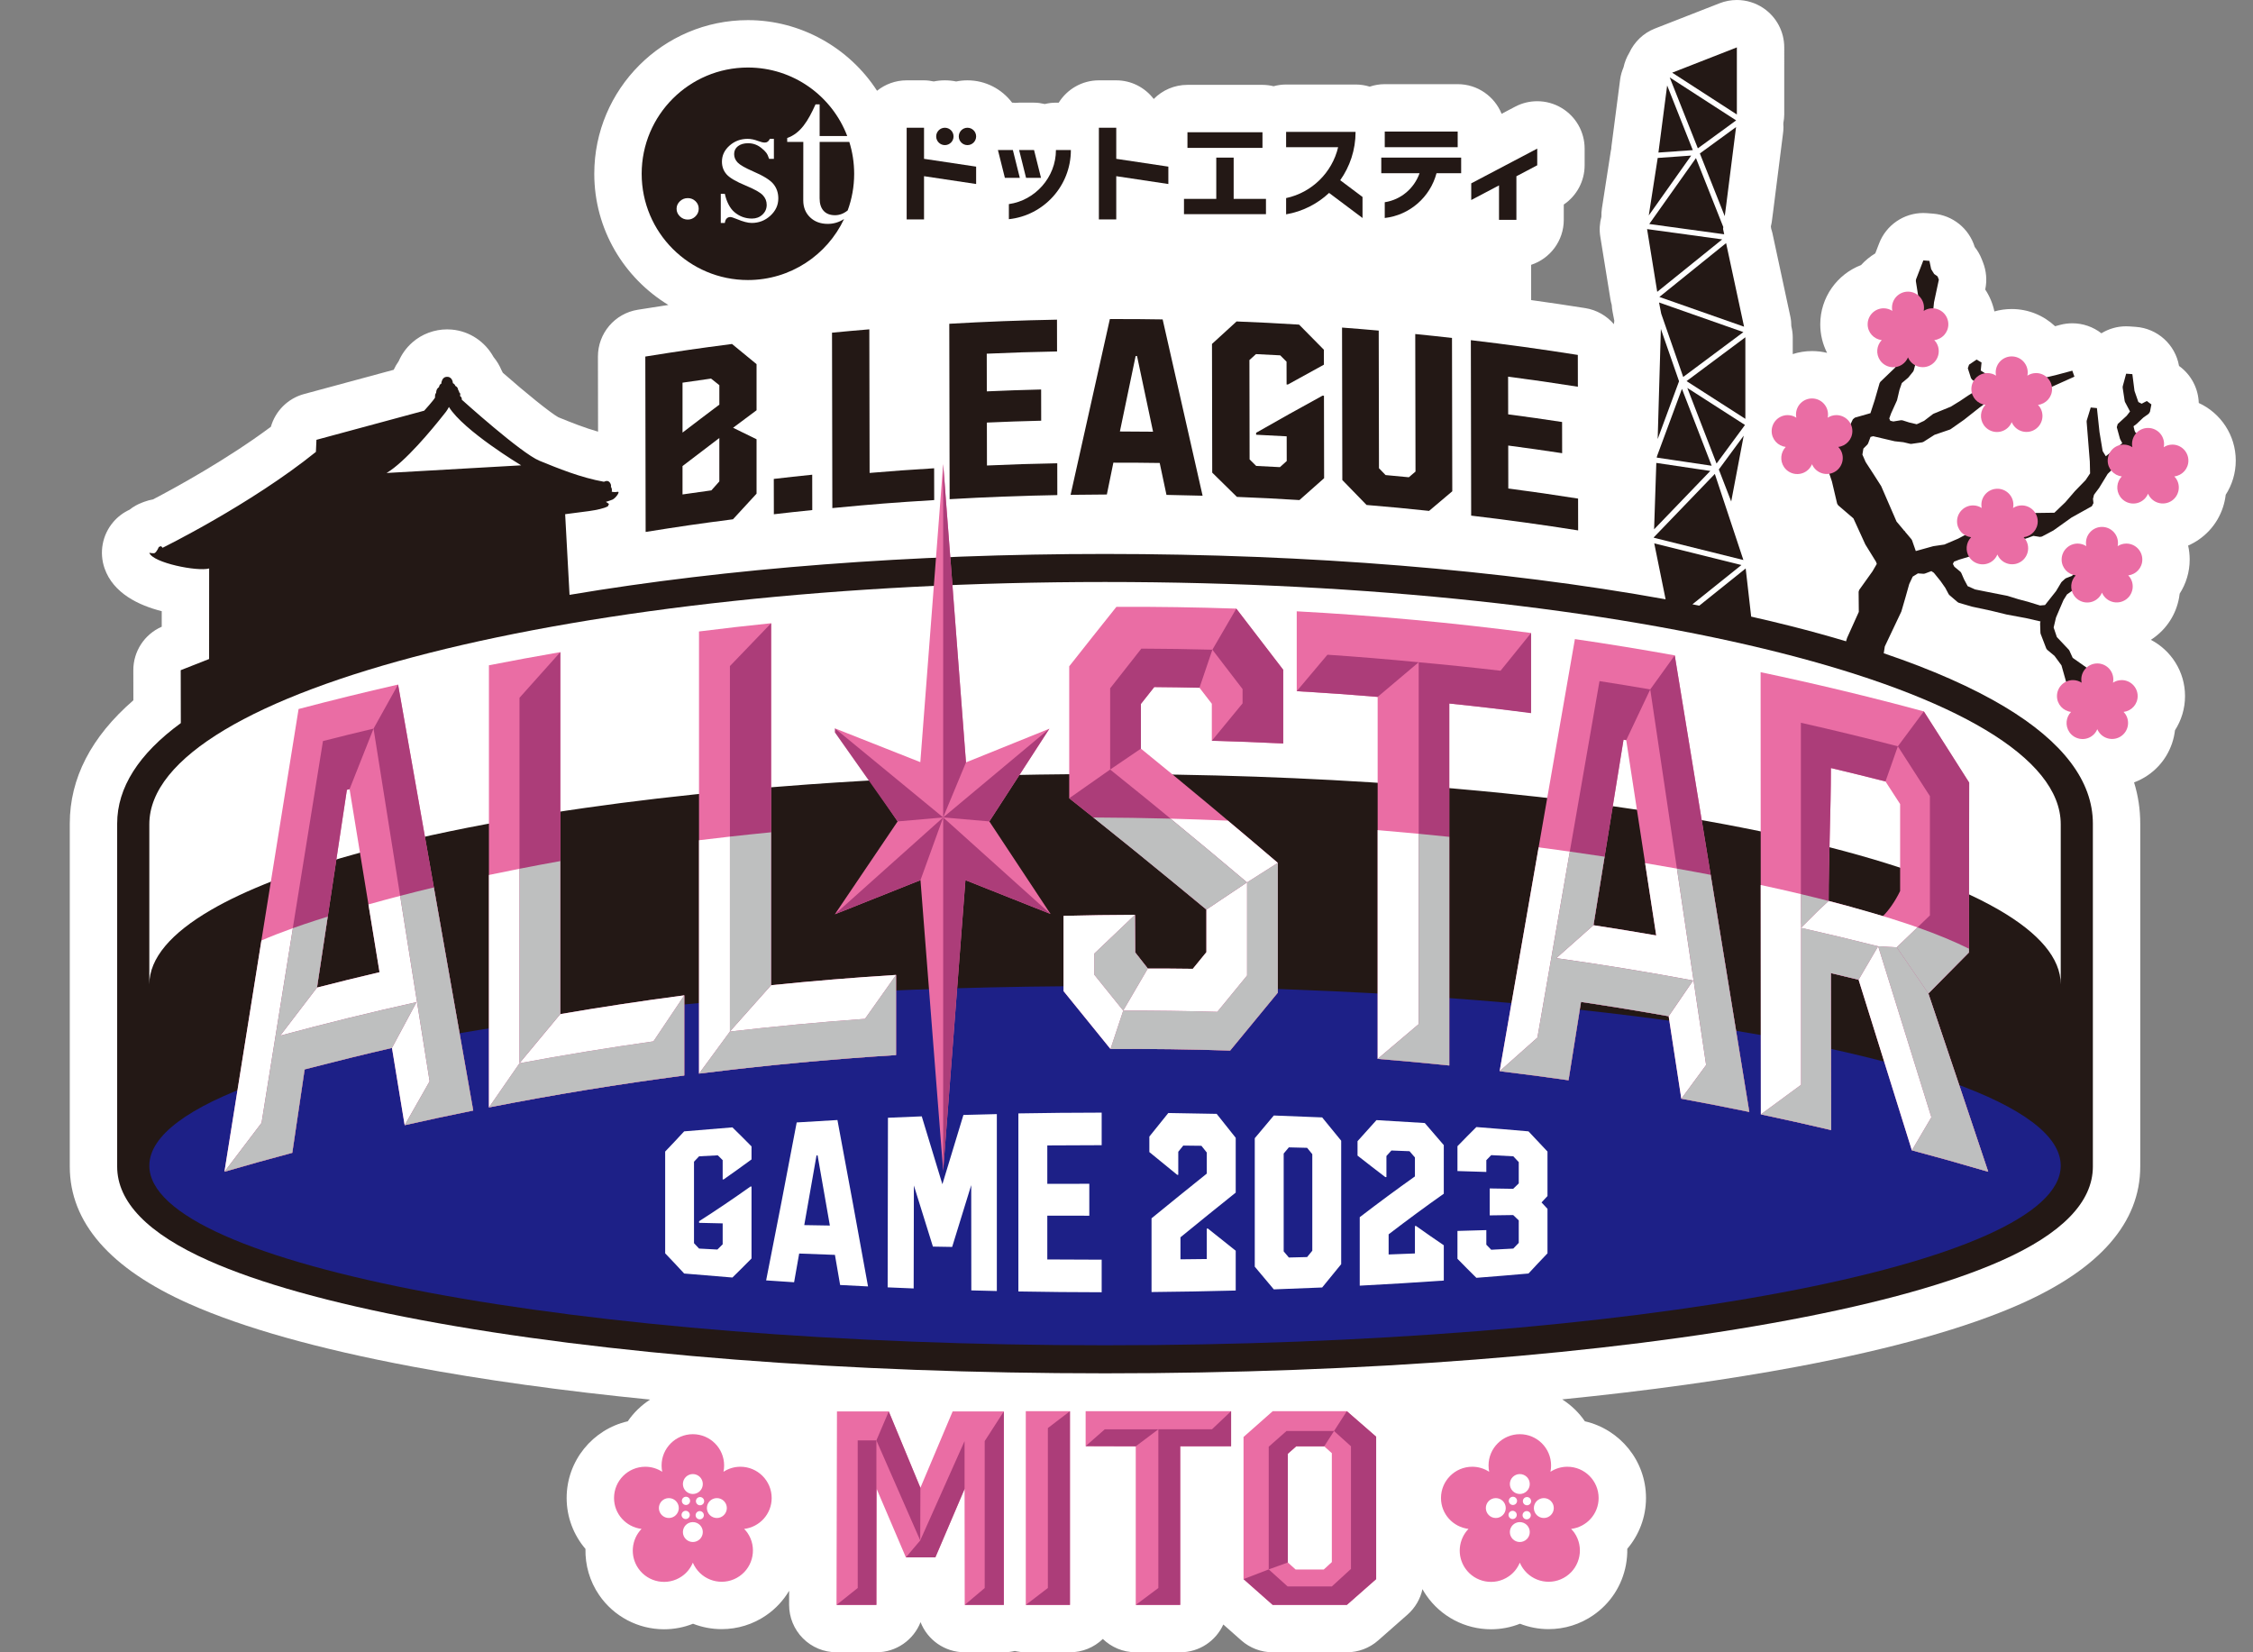 <?xml version="1.0" encoding="utf-8"?>
<!-- Generator: Adobe Illustrator 15.1.0, SVG Export Plug-In . SVG Version: 6.00 Build 0)  -->
<!DOCTYPE svg PUBLIC "-//W3C//DTD SVG 1.1//EN" "http://www.w3.org/Graphics/SVG/1.1/DTD/svg11.dtd">
<svg version="1.1" id="レイヤー_1" xmlns="http://www.w3.org/2000/svg" xmlns:xlink="http://www.w3.org/1999/xlink" x="0px"
	 y="0px" width="600px" height="440px" viewBox="0 0 600 440" enable-background="new 0 0 600 440" xml:space="preserve">
<rect x="0" y="0" width="600" height="440" fill="#808080" stroke="none"/>
<g>
	<path fill="#FFFFFF" d="M585.555,107.308c-0.117-3.804-1.956-7.415-5.096-9.745l-0.157-0.118
		c-0.994-5.688-5.747-10.006-11.559-10.406l-1.654-0.116c-0.295-0.021-0.59-0.029-0.878-0.029c-2.38,0-4.646,0.67-6.583,1.857
		c-2.19-1.701-4.914-2.661-7.75-2.661c-1.081,0-2.18,0.14-3.271,0.429l-1.309,0.354c-3.025-2.842-7.09-4.581-11.557-4.581
		c-1.598,0-3.146,0.221-4.61,0.637c-0.443-2.106-1.281-4.08-2.439-5.829c0.513-2.414,0.306-4.926-0.593-7.225l-0.341-0.868
		c-0.458-1.174-1.089-2.267-1.865-3.241c-1.505-4.906-5.865-8.458-11.056-8.872l-1.615-0.129c-0.34-0.03-0.678-0.043-1.015-0.043
		c-5.179,0-9.879,3.185-11.768,8.08l-1.027,2.667c-1.412,0.853-2.689,1.903-3.792,3.117c-6.346,2.431-10.863,8.588-10.863,15.778
		c0,2.722,0.654,5.309,1.818,7.604c-1.288-0.314-2.633-0.483-4.016-0.483c-1.79,0-3.509,0.29-5.129,0.808v-4.477
		c0-1.005-0.145-1.984-0.376-2.938c-0.008-0.841-0.07-1.691-0.253-2.532l-4.783-22.26c-0.085-0.391-0.207-0.771-0.326-1.148
		c-0.027-0.222-0.059-0.44-0.094-0.661c0.077-0.353,0.181-0.695,0.232-1.059l0.373-2.833l2.599-20.552
		c0.104-0.651,0.158-1.319,0.158-1.998c0-0.241-0.023-0.479-0.036-0.715c0.009-0.123,0.004-0.244,0.009-0.365
		c0.138-0.74,0.232-1.493,0.232-2.264V12.619c0-4.17-2.059-8.071-5.504-10.422C467.537,0.747,465.049,0,462.547,0
		c-1.553,0-3.11,0.285-4.596,0.866l-17.223,6.732c-3.088,1.209-5.498,3.569-6.842,6.487c-0.724,1.195-1.227,2.493-1.523,3.846
		c-0.419,1.011-0.752,2.068-0.896,3.194l-2.323,17.87c-0.033,0.247-0.039,0.495-0.058,0.742c-0.022,0.134-0.075,0.254-0.096,0.386
		l-2.374,15.312c-0.119,0.758-0.159,1.512-0.14,2.258c-0.469,1.715-0.592,3.526-0.299,5.329l2.702,16.702
		c0.083,0.509,0.204,1.003,0.344,1.488c0.03,0.577,0.098,1.155,0.209,1.729l0.208,1.09l0.268,1.374
		c-0.054,0.305-0.077,0.617-0.108,0.926c-1.898-2.225-4.562-3.795-7.633-4.283c-4.771-0.758-9.585-1.47-14.405-2.134v-9.392
		c5.044-1.653,8.689-6.391,8.689-11.988v-4.067c3.446-2.329,5.555-6.235,5.555-10.454v-4.439c0-4.42-2.313-8.521-6.102-10.804
		c-2.001-1.208-4.26-1.817-6.521-1.817c-2.018,0-4.034,0.481-5.878,1.452l-3.607,1.9c-1.874-4.627-6.401-7.893-11.697-7.893h-19.426
		c-1.404,0-2.75,0.237-4.011,0.661c-1.188-0.371-2.45-0.568-3.76-0.568h-18.502c-1.151,0-2.263,0.166-3.323,0.456
		c-0.953-0.229-1.942-0.364-2.965-0.364h-19.982c-3.516,0-6.693,1.44-8.979,3.759c-2.306-3.002-5.902-4.962-9.98-4.962h-4.627
		c-4.515,0-8.464,2.377-10.697,5.943h-0.74c-1.025,0-2.017,0.135-2.971,0.366c-0.926-0.217-1.875-0.368-2.859-0.368h-3.978
		c-0.334,0-0.664,0.03-0.996,0.058c-0.225-0.015-0.44-0.056-0.668-0.056h-0.201c-2.729-3.604-7.038-5.943-11.894-5.943
		c-1.028,0-2.033,0.105-3.003,0.303c-0.974-0.2-1.979-0.303-3.012-0.303c-1.009,0-1.999,0.103-2.952,0.296
		c-0.842-0.177-1.703-0.296-2.597-0.296h-4.624c-2.986,0-5.728,1.042-7.888,2.777c-7.437-11.498-20.387-18.81-34.387-18.81
		c-22.561,0-40.917,18.354-40.917,40.912c0,14.805,7.929,27.756,19.735,34.938c-2.445,0.373-5.034,0.775-8.138,1.273
		c-6.131,0.981-10.639,6.275-10.625,12.485l0.035,19.981c-3.599-1.021-7.215-2.466-10.51-3.809l-0.074-0.029
		c-2.098-1.176-8.545-6.363-14.779-11.847c-0.114-0.24-0.232-0.472-0.36-0.704c-0.537-1.269-1.25-2.448-2.116-3.497
		c-2.228-4.036-6.318-6.877-11.12-7.298c-0.394-0.033-0.807-0.053-1.224-0.053c-3.398,0-6.724,1.241-9.215,3.425
		c-1.813,1.574-2.97,3.368-3.707,5.062c-0.51,0.718-0.951,1.479-1.319,2.278l-23.864,6.453c-4.341,1.173-7.65,4.533-8.846,8.723
		c-11.803,8.783-25.441,16.231-31.381,19.335c-0.737,0.126-1.464,0.319-2.183,0.584l-0.59,0.213c-1.28,0.467-2.46,1.132-3.503,1.959
		c-1.633,0.753-3.112,1.858-4.318,3.275c-2.91,3.41-3.789,8.111-2.307,12.344c2.323,6.656,9.143,9.855,15.218,11.394l-0.001,4.136
		c-4.594,2.006-7.579,6.552-7.566,11.594l0.016,7.993c-11.245,9.751-16.938,20.778-16.938,32.847v91.317
		c0,14.884,10.724,27.194,31.867,36.587c14.315,6.359,34.266,11.97,59.298,16.674c18.985,3.565,40.353,6.513,63.38,8.797
		c-2.34,1.526-4.377,3.479-5.946,5.783c-9.312,2.128-16.278,10.479-16.278,20.423c0,5.137,1.875,9.888,5.012,13.561
		c-0.095,4.28,1.108,8.604,3.667,12.321c3.91,5.683,10.363,9.078,17.264,9.078c2.666,0,5.275-0.503,7.716-1.474
		c2.397,0.938,4.981,1.436,7.629,1.436c4.251,0,8.357-1.273,11.865-3.688c2.525-1.736,4.576-3.967,6.101-6.524l-0.007,3.729
		c-0.009,3.352,1.316,6.568,3.686,8.943c2.365,2.373,5.58,3.704,8.933,3.704h10.621c5.348,0,9.926-3.326,11.762-8.028
		c1.835,4.702,6.407,8.028,11.76,8.028h10.415c1.008,0,1.984-0.128,2.927-0.354c0.939,0.226,1.913,0.354,2.923,0.354h11.759
		c3.272,0.005,6.411-1.274,8.761-3.547c2.272,2.193,5.358,3.547,8.764,3.547h11.841c5.105,0,9.496-3.035,11.482-7.4l4.791,4.238
		c2.309,2.038,5.281,3.162,8.358,3.162h19.735c3.07,0,6.033-1.115,8.336-3.14l2.978-2.619l4.837-4.256
		c2.042-1.796,3.433-4.183,3.999-6.798c0.304,0.546,0.63,1.084,0.992,1.607c3.907,5.683,10.363,9.078,17.267,9.078
		c2.666,0,5.273-0.503,7.714-1.474c2.397,0.938,4.979,1.436,7.627,1.436c4.255,0,8.359-1.273,11.865-3.688
		c4.611-3.171,7.711-7.949,8.729-13.451c0.261-1.419,0.376-2.843,0.352-4.251c3.118-3.668,4.986-8.409,4.986-13.532
		c0-9.944-6.968-18.295-16.28-20.423c-1.59-2.335-3.658-4.307-6.039-5.836c22.806-2.277,43.961-5.207,62.786-8.744
		c25.028-4.704,44.979-10.314,59.294-16.674c21.142-9.393,31.863-21.703,31.863-36.587v-91.317c0-3.768-0.549-7.427-1.644-10.975
		c1.298-0.482,2.539-1.126,3.701-1.926c4.171-2.867,6.649-7.291,7.195-11.962c1.697-2.638,2.674-5.767,2.674-9.102
		c0-6.504-3.697-12.162-9.102-14.979c0.158-0.103,0.318-0.206,0.472-0.314c3.718-2.556,6.214-6.405,7.036-10.841
		c0.071-0.377,0.126-0.758,0.171-1.137c1.69-2.636,2.664-5.759,2.664-9.085c0-1.28-0.144-2.524-0.415-3.722
		c0.979-0.428,1.92-0.952,2.816-1.568c4.168-2.869,6.647-7.29,7.194-11.961c1.697-2.638,2.674-5.77,2.674-9.102
		C595.415,115.854,591.367,109.976,585.555,107.308"/>
	<path fill="#231815" d="M571.714,106.786l-1.36,0.721l-0.879-0.444l-1.032-2.97l-0.57-4.465l-1.656-0.114l-0.909,3.362
		l-0.021,0.347l0.538,3.558l0.088,0.27l1.335,2.522l-0.876,1.136l-2.403,2.211l-0.242,0.844l0.827,3.021l0.068,0.172l0.557,1.053
		l-0.648,0.553l-3.729,2.935l-0.841-1.372l-0.844-5.086l-0.682-6.365l-1.648-0.159l-1.059,3.443l-0.036,0.316l0.85,10.645
		l0.072,3.146l-1.202,1.797l-2.839,2.925l-2.567,2.976l-2.896,2.772l-5.467,0.076l-0.386,0.097l-9.658,5.109l-5.167-0.812
		l-0.528,0.089l-4.438,2.351l-3.66,1.565l-2.921,0.432l-0.104,0.024l-4.584,1.273l-0.999-2.859l-0.15-0.267l-1.716-2.033
		l-0.107-0.211l-0.229-0.092l0.048-0.04l-1.97-2.341l-4.068-9.376l-0.062-0.119l-2.094-3.276l-2.004-3.078l-0.87-1.996l0.268-1.603
		l1.056-1.056l0.196-0.302l0.651-1.744l0.698-0.183l5.701,1.335l0.103,0.016l2.233,0.243l1.826,0.434l0.317,0.013l2.885-0.418
		l0.332-0.124l2.94-1.872l4.08-1.394l0.211-0.104l3.557-2.498l4.122-3.253l3.218-2.329l0.224,0.306l0.146,0.153l1.907,1.551
		l0.576,0.188l3.842-0.199l0.09-0.01l2.589-0.414l0.469-0.235l3.179-3.182l9.052-4.069l-0.563-1.589l-4.056,1.085l-4.906,1.188
		l-3.147,0.777l-0.411,0.236L536,105.521l-2.111-0.879l-1.58-2.216l-1.057-2.174l-0.588-0.459l-2.103-0.438l-1.062-0.684
		l0.208-2.136l-1.313-0.784l-2.009,1.358l-0.331,0.962l0.846,2.62l0.312,0.428l2.375,1.704l-0.493,0.68l-2.891,1.786l-2.157,1.448
		l-2.516,1.554l-4.588,1.874l-0.193,0.11l-2.346,1.793l-1.957,0.905l-2.014-0.476l-1.775-0.566l-0.392-0.029l-2.048,0.332
		l-0.812-0.192l-0.271-0.615l0.499-1.377l1.533-3.379l0.053-0.155l0.634-2.698l0.625-1.812l1.656-1.397l0.11-0.115l1.244-1.538
		l0.162-0.314l0.523-1.974l1.906-0.631l0.574-0.896l-0.433-3.916l1.16-0.97l0.28-0.455l0.783-3.313l0.019-0.11l0.589-5.867
		l1.29-6.032l-0.339-0.872l-0.912-0.64l-0.796-1.301l-0.465-2.192l-1.617-0.129l-1.952,5.062l-0.046,0.436l0.682,4.317l0.181,3.953
		l-3.544,4.166l-0.178,0.353l-2.062,8.712l-0.561,1.521l-3.952,3.796l-0.227,0.378l-1.304,4.533l-1.128,3.459l-4.15,1.188
		l-0.531,0.448l-2.111,4.399l-5.948-1.406l-0.936,0.415l-1.529,2.776l0.023,0.855l2.034,3.295l1.612,2.411l1.272,3.782l1.395,5.913
		l0.267,0.446l4.07,3.493l3.141,6.873l0.049,0.093l2.849,4.617l0.181,0.546l-1.146,1.972l-3.532,4.943l-0.159,0.498l0.052,5.361
		l-3.106,6.892l-0.037,0.098l-0.255,0.834c-4.662-1.393-9.539-2.741-14.663-4.038c-3.449-0.876-6.999-1.715-10.605-2.532
		l-1.461-12.823l-12.358,9.908c-0.611-0.12-1.211-0.243-1.824-0.361l7.805-6.258l5.248-4.204l-11.598-2.884l-11.623-2.89
		l3.024,14.901c-43.4-7.836-95.075-12.074-149.287-12.074c-51.443,0-100.63,3.806-142.608,10.889l-1.169-21.478l6.357-0.828
		c1.996-0.282,4.018-0.71,5.031-1.279l0.286-0.63l-0.819-0.556c0,0,0.861-0.231,1.716-0.576c0.854-0.343,2.233-2.266,1.386-2.089
		c-0.845,0.174-1.551-0.028-1.551-0.028c0.188-0.919-0.234-1.301-0.234-1.301s0.255-0.426-0.301-1.178
		c-0.557-0.748-1.529-0.169-1.529-0.169c-6.24-1.107-12.304-3.61-17.176-5.594c-4.873-1.983-20.685-16.26-20.685-16.26
		c0.055-0.739-0.489-0.997-0.489-0.997c0.257-0.763-0.219-0.969-0.219-0.969c-0.039-0.522-0.245-0.543-0.245-0.543
		c-0.078-0.951-0.78-1.16-0.78-1.16c-0.101-0.507-0.642-0.742-0.642-0.742s-0.052-1.568-1.399-1.685
		c-0.36-0.032-0.797,0.073-1.038,0.303c-0.624,0.52-0.661,1.548-0.661,1.548c-0.521,0.122-0.601,0.893-0.601,0.893
		c-0.817,0.496-0.759,1.524-0.759,1.524c-0.436,0.473-0.279,1.225-0.279,1.225c-0.423,0.817-2.908,3.526-2.908,3.526l-28.692,7.755
		l-0.144,3.219c-17.451,14.054-40.835,25.533-40.835,25.533l-0.395-0.438l-0.59,0.214c0,0-0.546,1.309-1.128,1.63
		c-0.252,0.14-1.417-0.067-1.417-0.067c0.936,2.676,12.839,5.047,15.934,4.169l-0.013,24.11l-7.558,2.976l0.028,14.089
		c-11.24,8.214-16.953,17.196-16.953,26.776v91.32c0,9.441,8.199,17.869,24.369,25.054c13.424,5.964,32.435,11.277,56.505,15.804
		c48.749,9.16,113.458,14.203,182.207,14.203c68.752,0,133.458-5.043,182.203-14.203c24.07-4.526,43.079-9.84,56.503-15.804
		c16.167-7.185,24.365-15.612,24.365-25.054v-91.32c0-11.307-7.92-21.785-23.544-31.147c-8.523-5.107-19.289-9.865-32.146-14.222
		l0.279-1.816l4.376-9.235l0.049-0.124l1.087-3.732l0.996-3.537l0.926-1.971l1.384-0.853l1.486,0.101l0.361-0.053l1.737-0.659
		l0.669,0.453l1.762,2.177l1.29,1.845l0.875,1.656l0.199,0.247l2.215,1.897l0.312,0.169l3.503,1.022l4.979,1.062l4.225,1.031
		l5.163,0.959l3.869,0.887l-0.083,0.37l-0.019,0.211l0.087,2.458l0.058,0.271l1.494,3.893l0.25,0.351l1.939,1.61l1.857,2.524
		l1.35,4.772l0.095,0.216l2.123,3.4l0.124,0.155l2.968,2.926l1.507,2.402l1.546-0.609l-0.796-4.101l-0.274-0.473l-2-1.765
		l-1.114-2.105l1.721,0.307l1.312,1.688l1.165,0.167l2.104-1.519l-0.018-1.382l-1.401-0.964l-3.486-2.335l-3.936-2.774l-0.881-1.94
		l-0.158-0.231l-3.179-3.366l-0.854-2.542l0.625-2.649l0.941-2.215l1.062-2.462l0.928-1.487l2.03-1.453l0.128-0.111l2.525-2.71
		l0.061-0.078l2.013-2.759l0.103-0.188l0.727-1.838l0.059-0.274l0.143-3.551l-0.021-0.219l-0.534-2.382l-1.669,0.169l-0.032,1.667
		l-0.465,1.718l-0.02,0.102l-0.413,2.953l-1.627,2.477l-1.712,1.557l-1.529,0.587l-0.264,0.161l-0.873,0.788l-0.162,0.193
		l-1.386,2.316l-2.937,3.707l-1.321,0.121l-3.249-1l-2.509-0.664l-2.892-0.893l-0.089-0.023l-5.672-1.113l-2.896-0.584l-1.971-0.875
		l-0.972-1.83l-0.739-1.707l-0.234-0.314l-1.598-1.321l-0.391-0.74l0.283-0.605l1.366-0.532l3.552-1.074l0.149-0.06l2.446-1.302
		l1.78-0.726l2.141,0.328l0.162,0.008l1.977-0.076l0.343-0.088l2.311-1.144l1.752-1.08l3.181-1.129l1.726,0.274l0.531-0.087
		l3.008-1.593l0.096-0.059l4.804-3.424l5.393-2.999l0.428-0.828l-0.119-1.137l0.267-1.09l1.371-1.836l2.271-3.717l2.155-2.125
		l2.139-2.132l1.957-1.734l2.007-0.75l0.52-0.591l0.516-2.103l-0.516-0.989l-1.325-0.519l-0.278-0.526l-0.295-1.225l0.771-0.577
		l0.073-0.061l1.767-1.663l1.429-1.018l0.341-0.527l0.382-1.965L571.714,106.786z M118.284,110.26
		c0.786-0.892,1.269-1.886,1.269-1.886c3.898,6.325,19.238,15.54,19.238,15.54l-35.843,2.041
		C107.897,123.025,115.059,114.352,118.284,110.26"/>
	<polygon fill="#231815" points="440.432,143.171 440.432,143.198 464.283,149.128 456.68,126.206 440.435,143.077 	"/>
	<polygon fill="#231815" points="443.522,86.763 448.258,100.384 464.281,88.438 441.825,80.551 442.032,81.641 442.4,83.528 	"/>
	<polygon fill="#231815" points="462.357,32.06 454.938,27.265 444.664,20.62 452.156,39.502 	"/>
	<path fill="#231815" d="M439.217,59.651l19.956,2.735l-0.279-1.304c-0.017-0.078-0.021-0.16-0.009-0.242l0.051-0.387l-7.28-18.357
		L439.217,59.651z"/>
	<polygon fill="#231815" points="464.81,89.816 449.152,101.49 464.81,111.538 	"/>
	<polygon fill="#231815" points="449.354,103.309 457.138,123.443 464.708,113.164 	"/>
	<polygon fill="#231815" points="441.202,121.852 448.825,122.984 455.838,124.027 455.265,122.544 447.921,103.545 441.3,121.427 	
		"/>
	<polygon fill="#231815" points="456.308,67.459 441.913,79.076 464.464,86.997 459.68,64.739 	"/>
	<polygon fill="#231815" points="447.117,41.661 441.466,42.062 439.088,57.373 450.384,41.43 	"/>
	<polygon fill="#231815" points="458.643,63.748 441.401,61.385 438.636,61.006 441.34,77.712 	"/>
	<polygon fill="#231815" points="446.771,102.552 447.151,101.529 443.506,91.044 442.308,87.596 441.458,116.915 	"/>
	<polygon fill="#231815" points="440.506,140.955 441.68,139.735 455.471,125.41 451.995,124.893 441.095,123.273 	"/>
	<polygon fill="#231815" points="458.594,123.863 457.743,125.017 461.04,133.548 464.373,116.011 	"/>
	<polygon fill="#231815" points="459.693,54.729 462.336,33.836 452.694,40.866 459.319,57.562 	"/>
	<polygon fill="#231815" points="462.547,12.619 445.324,19.354 462.547,30.489 	"/>
	<polygon fill="#231815" points="448.062,33.043 443.982,22.754 441.659,40.624 450.813,39.977 	"/>
	<path fill="#EA6DA4" d="M489.042,110.543c-0.854,0-1.639,0.255-2.307,0.685c0.058-0.276,0.088-0.563,0.088-0.858
		c0-2.354-1.907-4.264-4.263-4.264c-2.354,0-4.264,1.91-4.264,4.264c0,0.295,0.028,0.582,0.088,0.858
		c-0.664-0.43-1.454-0.685-2.306-0.685c-2.354,0-4.264,1.91-4.264,4.262c0,2.18,1.642,3.955,3.749,4.211
		c-1.378,1.43-1.61,3.678-0.443,5.376c1.334,1.938,3.987,2.43,5.928,1.095c0.7-0.48,1.205-1.14,1.512-1.87
		c0.111,0.26,0.247,0.515,0.415,0.756c1.334,1.94,3.987,2.431,5.93,1.098c1.937-1.334,2.429-3.987,1.093-5.93
		c-0.133-0.192-0.287-0.358-0.444-0.524c2.11-0.256,3.752-2.031,3.752-4.211C493.306,112.453,491.394,110.543,489.042,110.543"/>
	<path fill="#EA6DA4" d="M538.408,134.588c-0.85,0-1.636,0.255-2.306,0.685c0.059-0.276,0.088-0.564,0.088-0.859
		c0-2.353-1.907-4.263-4.263-4.263c-2.354,0-4.262,1.91-4.262,4.263c0,0.295,0.029,0.583,0.085,0.859
		c-0.665-0.43-1.453-0.685-2.303-0.685c-2.354,0-4.263,1.909-4.263,4.262c0,2.18,1.641,3.954,3.747,4.21
		c-1.38,1.43-1.612,3.678-0.442,5.377c1.335,1.938,3.988,2.429,5.927,1.095c0.701-0.481,1.207-1.14,1.511-1.87
		c0.11,0.26,0.249,0.514,0.414,0.756c1.335,1.939,3.988,2.431,5.931,1.098c1.939-1.335,2.429-3.988,1.095-5.931
		c-0.132-0.191-0.286-0.357-0.443-0.524c2.106-0.256,3.748-2.03,3.748-4.21C542.672,136.497,540.766,134.588,538.408,134.588"/>
	<path fill="#EA6DA4" d="M542.223,99.347c-0.853,0-1.637,0.255-2.305,0.685c0.059-0.277,0.087-0.563,0.087-0.859
		c0-2.353-1.905-4.263-4.263-4.263c-2.353,0-4.264,1.91-4.264,4.263c0,0.296,0.031,0.582,0.088,0.859
		c-0.664-0.43-1.453-0.685-2.305-0.685c-2.353,0-4.262,1.909-4.262,4.262c0,2.179,1.639,3.954,3.748,4.211
		c-1.381,1.43-1.612,3.677-0.442,5.376c1.334,1.938,3.987,2.429,5.927,1.094c0.701-0.479,1.204-1.14,1.51-1.869
		c0.11,0.26,0.247,0.514,0.415,0.756c1.334,1.939,3.987,2.431,5.93,1.097c1.939-1.334,2.429-3.987,1.095-5.93
		c-0.132-0.191-0.288-0.357-0.443-0.523c2.108-0.257,3.748-2.032,3.748-4.211C546.486,101.256,544.58,99.347,542.223,99.347"/>
	<path fill="#EA6DA4" d="M514.604,82.1c-0.853,0-1.639,0.256-2.306,0.686c0.057-0.277,0.084-0.564,0.084-0.86
		c0-2.352-1.905-4.262-4.26-4.262s-4.264,1.91-4.264,4.262c0,0.296,0.029,0.583,0.087,0.86c-0.663-0.43-1.454-0.686-2.304-0.686
		c-2.355,0-4.264,1.909-4.264,4.263c0,2.18,1.641,3.954,3.748,4.21c-1.381,1.43-1.614,3.678-0.444,5.377
		c1.336,1.938,3.989,2.429,5.929,1.094c0.7-0.48,1.205-1.14,1.512-1.87c0.11,0.261,0.248,0.515,0.412,0.756
		c1.337,1.94,3.991,2.43,5.931,1.098c1.939-1.334,2.432-3.987,1.095-5.93c-0.132-0.191-0.286-0.357-0.443-0.524
		c2.109-0.256,3.748-2.03,3.748-4.21C518.864,84.009,516.958,82.1,514.604,82.1"/>
	<path fill="#EA6DA4" d="M566.263,144.75c-0.853,0-1.639,0.255-2.305,0.686c0.056-0.277,0.083-0.564,0.083-0.859
		c0-2.354-1.905-4.263-4.26-4.263s-4.264,1.909-4.264,4.263c0,0.295,0.029,0.582,0.088,0.859c-0.667-0.431-1.455-0.686-2.305-0.686
		c-2.355,0-4.264,1.908-4.264,4.262c0,2.18,1.641,3.954,3.748,4.211c-1.381,1.429-1.613,3.677-0.443,5.376
		c1.335,1.938,3.988,2.429,5.928,1.095c0.7-0.48,1.205-1.14,1.512-1.87c0.11,0.26,0.248,0.514,0.412,0.756
		c1.334,1.94,3.99,2.43,5.931,1.098c1.939-1.335,2.429-3.988,1.095-5.93c-0.132-0.192-0.286-0.358-0.443-0.524
		c2.106-0.257,3.748-2.031,3.748-4.211C570.523,146.658,568.616,144.75,566.263,144.75"/>
	<path fill="#EA6DA4" d="M582.795,122.66c0-2.353-1.91-4.263-4.264-4.263c-0.852,0-1.638,0.256-2.305,0.687
		c0.057-0.278,0.088-0.565,0.088-0.86c0-2.354-1.909-4.264-4.264-4.264c-2.352,0-4.264,1.91-4.264,4.264
		c0,0.295,0.029,0.582,0.088,0.86c-0.664-0.431-1.452-0.687-2.305-0.687c-2.353,0-4.265,1.91-4.265,4.263
		c0,2.179,1.642,3.954,3.749,4.21c-1.379,1.43-1.61,3.677-0.442,5.376c1.334,1.938,3.989,2.429,5.926,1.094
		c0.704-0.479,1.206-1.14,1.513-1.87c0.11,0.262,0.247,0.515,0.415,0.758c1.334,1.938,3.987,2.43,5.931,1.098
		c1.937-1.336,2.429-3.989,1.095-5.931c-0.135-0.192-0.289-0.358-0.444-0.524C581.155,126.614,582.795,124.839,582.795,122.66"/>
	<path fill="#EA6DA4" d="M565.021,181.107c-0.854,0-1.639,0.255-2.307,0.686c0.059-0.277,0.088-0.564,0.088-0.859
		c0-2.354-1.906-4.263-4.263-4.263c-2.354,0-4.263,1.909-4.263,4.263c0,0.295,0.03,0.582,0.087,0.859
		c-0.665-0.431-1.454-0.686-2.306-0.686c-2.353,0-4.264,1.909-4.264,4.262c0,2.18,1.642,3.955,3.751,4.211
		c-1.38,1.43-1.612,3.678-0.445,5.376c1.337,1.938,3.99,2.43,5.928,1.095c0.702-0.479,1.205-1.14,1.512-1.87
		c0.111,0.26,0.246,0.515,0.415,0.757c1.334,1.939,3.987,2.429,5.93,1.097c1.94-1.334,2.429-3.987,1.095-5.93
		c-0.131-0.192-0.289-0.358-0.442-0.524c2.106-0.256,3.746-2.031,3.746-4.211C569.283,183.017,567.376,181.107,565.021,181.107"/>
	<path fill="#231815" d="M201.479,116.971c0.013,5.794-0.011,8.693,0,14.492c-2.525,2.719-3.753,4.083-6.278,6.821
		c-9.317,1.208-13.972,1.883-23.258,3.368c-0.031-15.568-0.06-31.134-0.087-46.704c9.22-1.477,13.841-2.146,23.088-3.349
		c2.602,2.137,3.934,3.213,6.536,5.37c0.01,4.911-0.011,7.367,0,12.279c-2.497,1.854-3.756,2.788-6.252,4.663
		C197.728,115.123,198.975,115.735,201.479,116.971 M181.765,101.903c0.01,5.317-0.01,7.974,0,13.29
		c3.913-3.001,5.891-4.488,9.805-7.438c-0.006-2.072,0.005-3.107,0-5.181c-0.863-0.705-1.347-1.055-2.21-1.76
		C186.301,101.236,184.82,101.455,181.765,101.903 M191.569,128.199c-0.008-4.624,0.007-6.938,0-11.562
		c-3.926,2.965-5.879,4.458-9.805,7.473c0.005,3.023-0.005,4.534,0,7.558c3.055-0.451,4.627-0.667,7.685-1.086
		C190.323,129.626,190.696,129.152,191.569,128.199"/>
	<path fill="#231815" d="M206.069,127.534c4.091-0.475,6.138-0.696,10.232-1.119c0.004,3.768,0.01,5.648,0.016,9.415
		c-4.093,0.419-6.142,0.643-10.229,1.116C206.08,133.183,206.077,131.298,206.069,127.534"/>
	<path fill="#231815" d="M231.512,87.7c0.024,12.746,0.046,25.495,0.074,38.241c6.869-0.572,10.305-0.82,17.185-1.242
		c0.006,3.387,0.008,5.083,0.016,8.47c-10.861,0.665-16.285,1.093-27.125,2.131c-0.029-15.571-0.057-31.139-0.087-46.707
		C225.549,88.21,227.536,88.032,231.512,87.7"/>
	<path fill="#231815" d="M281.505,93.592c-7.491,0.15-11.237,0.27-18.722,0.597c0.004,4.012,0.01,6.019,0.018,10.03
		c5.784-0.25,8.676-0.351,14.465-0.498c0.005,3.323,0.007,4.985,0.015,8.309c-5.788,0.146-8.679,0.246-14.464,0.498
		c0.007,4.573,0.012,6.858,0.022,11.433c7.486-0.326,11.231-0.445,18.723-0.592c0.007,3.386,0.01,5.079,0.015,8.47
		c-9.557,0.171-19.137,0.535-28.681,1.089c-0.028-15.571-0.062-31.14-0.09-46.71c9.547-0.557,19.124-0.921,28.684-1.095
		C281.495,88.508,281.5,90.204,281.505,93.592"/>
	<path fill="#231815" d="M295.57,84.965c5.626-0.014,8.437,0.004,14.058,0.093c3.552,15.647,7.1,31.297,10.639,46.95
		c-3.849-0.11-5.772-0.156-9.621-0.22c-0.722-3.399-1.082-5.099-1.804-8.498c-4.936-0.071-7.403-0.087-12.339-0.082
		c-0.693,3.39-1.043,5.086-1.736,8.475c-3.864,0.014-5.796,0.033-9.658,0.091C288.592,116.171,292.08,100.567,295.57,84.965
		 M298.241,114.901c3.532,0.003,5.3,0.016,8.831,0.059c-1.703-8.062-2.559-12.09-4.266-20.14c-0.149-0.004-0.227-0.004-0.376-0.004
		C300.756,102.847,299.917,106.864,298.241,114.901"/>
	<path fill="#231815" d="M342.979,102.396c-0.137-0.008-0.207-0.013-0.344-0.018c-0.005-2.425-0.007-3.639-0.013-6.062
		c-0.671-0.674-1.01-1.016-1.682-1.69c-2.584-0.143-3.875-0.206-6.455-0.327c-0.698,0.631-1.051,0.946-1.749,1.58
		c0.021,10.582,0.028,15.875,0.048,26.457c0.704,0.694,1.055,1.045,1.755,1.741c2.526,0.119,3.793,0.182,6.318,0.322
		c0.724-0.652,1.09-0.977,1.814-1.626c-0.005-2.632-0.005-3.947-0.011-6.58c-3.254-0.188-4.882-0.272-8.138-0.425
		c0-0.209,0-0.312,0-0.521c7.078-4.035,10.618-6.011,17.689-9.889c0.152,0.011,0.228,0.016,0.378,0.026
		c0.017,8.784,0.023,13.177,0.039,21.959c-2.627,2.32-3.942,3.485-6.573,5.824c-6.657-0.407-9.99-0.577-16.651-0.846
		c-2.63-2.596-3.943-3.886-6.574-6.46c-0.021-11.425-0.043-22.849-0.063-34.273c2.622-2.406,3.931-3.604,6.55-5.985
		c6.664,0.267,9.992,0.436,16.649,0.844c2.64,2.665,3.959,4.002,6.6,6.688c0.002,1.591,0.004,2.384,0.008,3.975
		C348.739,99.202,346.819,100.261,342.979,102.396"/>
	<path fill="#231815" d="M376.967,125.575c-0.023-12.207-0.046-24.415-0.069-36.623c3.918,0.393,5.876,0.602,9.786,1.045
		c0.025,13.611,0.053,27.219,0.077,40.828c-2.473,2.082-3.709,3.123-6.18,5.224c-6.654-0.702-9.984-1.016-16.648-1.578
		c-2.579-2.667-3.871-3.996-6.455-6.642c-0.026-13.532-0.052-27.064-0.075-40.597c3.907,0.296,5.86,0.456,9.768,0.802
		c0.024,12.219,0.047,24.438,0.068,36.655c0.702,0.727,1.053,1.09,1.752,1.818c2.48,0.224,3.719,0.343,6.199,0.585
		C375.9,126.485,376.256,126.184,376.967,125.575"/>
	<path fill="#231815" d="M420.208,102.987c-7.424-1.162-11.139-1.698-18.584-2.686c0.009,4.017,0.014,6.022,0.021,10.038
		c5.747,0.762,8.619,1.168,14.357,2.036c0.007,3.324,0.009,4.985,0.017,8.309c-5.737-0.866-8.612-1.273-14.361-2.036
		c0.008,4.577,0.013,6.864,0.021,11.438c7.445,0.986,11.162,1.525,18.584,2.686c0.004,3.39,0.013,5.086,0.017,8.473
		c-9.464-1.5-18.977-2.814-28.49-3.936c-0.029-15.574-0.057-31.149-0.085-46.726c9.511,1.118,19.027,2.432,28.488,3.933
		C420.197,97.905,420.203,99.599,420.208,102.987"/>
	<path fill="#EA6DA4" d="M425.733,398.913c0-4.598-3.729-8.326-8.328-8.326c-1.664,0-3.204,0.499-4.5,1.339
		c0.11-0.542,0.168-1.104,0.168-1.678c0-4.598-3.731-8.329-8.329-8.329s-8.328,3.731-8.328,8.329c0,0.574,0.057,1.136,0.168,1.678
		c-1.299-0.84-2.84-1.339-4.5-1.339c-4.603,0-8.332,3.729-8.332,8.326c0,4.257,3.208,7.727,7.324,8.228
		c-2.697,2.79-3.15,7.183-0.866,10.5c2.607,3.79,7.793,4.749,11.582,2.141c1.37-0.939,2.355-2.225,2.949-3.652
		c0.217,0.511,0.487,1.005,0.815,1.479c2.605,3.788,7.789,4.747,11.578,2.14c3.792-2.607,4.748-7.792,2.144-11.579
		c-0.26-0.379-0.564-0.708-0.869-1.028C422.528,406.642,425.733,403.17,425.733,398.913 M404.744,392.538
		c1.463,0,2.651,1.187,2.651,2.653c0,1.463-1.188,2.651-2.651,2.651s-2.651-1.188-2.651-2.651
		C402.093,393.725,403.281,392.538,404.744,392.538 M402.15,398.882c0.438-0.42,1.134-0.406,1.553,0.031
		c0.42,0.438,0.405,1.134-0.033,1.554c-0.435,0.417-1.133,0.404-1.55-0.033C401.699,399.996,401.714,399.304,402.15,398.882
		 M398.348,404.236c-1.463,0-2.65-1.188-2.65-2.652s1.188-2.646,2.65-2.646c1.466,0,2.651,1.183,2.651,2.646
		S399.813,404.236,398.348,404.236 M402.073,402.626c0.437-0.42,1.13-0.401,1.551,0.032c0.42,0.438,0.406,1.131-0.031,1.551
		c-0.438,0.423-1.131,0.405-1.551-0.033C401.623,403.741,401.636,403.045,402.073,402.626 M404.744,410.631
		c-1.463,0-2.651-1.187-2.651-2.648c0-1.465,1.188-2.651,2.651-2.651s2.651,1.187,2.651,2.651
		C407.396,409.444,406.207,410.631,404.744,410.631 M407.338,404.287c-0.438,0.42-1.134,0.404-1.553-0.03
		c-0.421-0.438-0.405-1.131,0.031-1.552c0.438-0.422,1.136-0.407,1.553,0.031C407.789,403.171,407.773,403.87,407.338,404.287
		 M407.415,400.541c-0.438,0.423-1.134,0.408-1.55-0.03c-0.421-0.436-0.407-1.131,0.03-1.551c0.438-0.419,1.131-0.404,1.552,0.031
		C407.866,399.429,407.854,400.122,407.415,400.541 M411.141,404.236c-1.466,0-2.653-1.188-2.653-2.652s1.188-2.646,2.653-2.646
		c1.463,0,2.65,1.183,2.65,2.646S412.604,404.236,411.141,404.236"/>
	<path fill="#EA6DA4" d="M205.505,398.913c0-4.598-3.73-8.326-8.328-8.326c-1.665,0-3.205,0.499-4.5,1.339
		c0.111-0.542,0.167-1.104,0.167-1.678c0-4.598-3.73-8.329-8.329-8.329c-4.597,0-8.327,3.731-8.327,8.329
		c0,0.574,0.056,1.136,0.167,1.678c-1.298-0.84-2.838-1.339-4.5-1.339c-4.602,0-8.331,3.729-8.331,8.326
		c0,4.257,3.207,7.727,7.324,8.228c-2.697,2.79-3.151,7.183-0.866,10.5c2.607,3.79,7.792,4.749,11.582,2.141
		c1.371-0.939,2.354-2.225,2.95-3.652c0.216,0.511,0.486,1.005,0.813,1.479c2.607,3.788,7.79,4.747,11.579,2.14
		c3.792-2.607,4.748-7.792,2.144-11.579c-0.26-0.379-0.564-0.708-0.868-1.028C202.3,406.642,205.505,403.17,205.505,398.913
		 M184.515,392.538c1.464,0,2.652,1.187,2.652,2.653c0,1.463-1.188,2.651-2.652,2.651c-1.462,0-2.65-1.188-2.65-2.651
		C181.865,393.725,183.053,392.538,184.515,392.538 M181.921,398.882c0.438-0.42,1.134-0.406,1.554,0.031
		c0.419,0.438,0.404,1.134-0.034,1.554c-0.435,0.417-1.133,0.404-1.55-0.033C181.471,399.996,181.486,399.304,181.921,398.882
		 M178.119,404.236c-1.462,0-2.65-1.188-2.65-2.652s1.188-2.646,2.65-2.646c1.467,0,2.652,1.183,2.652,2.646
		S179.586,404.236,178.119,404.236 M181.844,402.626c0.438-0.42,1.13-0.401,1.551,0.032c0.419,0.438,0.406,1.131-0.031,1.551
		c-0.438,0.423-1.131,0.405-1.551-0.033C181.394,403.741,181.407,403.045,181.844,402.626 M184.515,410.631
		c-1.462,0-2.65-1.187-2.65-2.648c0-1.465,1.188-2.651,2.65-2.651c1.464,0,2.652,1.187,2.652,2.651
		C187.167,409.444,185.979,410.631,184.515,410.631 M187.109,404.287c-0.438,0.42-1.133,0.404-1.553-0.03
		c-0.419-0.438-0.404-1.131,0.031-1.552c0.437-0.422,1.136-0.407,1.553,0.031C187.56,403.171,187.545,403.87,187.109,404.287
		 M187.188,400.541c-0.438,0.423-1.133,0.408-1.551-0.03c-0.419-0.436-0.406-1.131,0.031-1.551c0.438-0.419,1.13-0.404,1.551,0.031
		C187.638,399.429,187.625,400.122,187.188,400.541 M190.912,404.236c-1.465,0-2.653-1.188-2.653-2.652s1.188-2.646,2.653-2.646
		c1.464,0,2.652,1.183,2.652,2.646S192.375,404.236,190.912,404.236"/>
	<polygon fill="#EA6DA4" points="267.33,375.86 267.33,427.384 256.915,427.384 256.874,396.513 249.099,414.718 241.248,414.718 
		233.473,396.513 233.393,427.384 222.772,427.384 222.893,375.86 236.69,375.86 245.112,396.188 253.697,375.86 	"/>
	<polygon fill="#AC3D79" points="228.423,422.877 222.772,427.382 233.393,427.382 233.393,383.568 228.416,383.568 	"/>
	<polygon fill="#AC3D79" points="245.067,410.214 245.112,396.188 236.688,375.86 233.393,383.568 	"/>
	<polygon fill="#AC3D79" points="245.067,410.214 241.248,414.718 249.099,414.718 256.874,396.513 256.874,383.76 	"/>
	<polygon fill="#AC3D79" points="267.33,375.86 262.236,383.76 262.236,422.882 256.915,427.384 267.33,427.384 	"/>
	<rect x="273.18" y="375.789" fill="#EA6DA4" width="11.762" height="51.595"/>
	<polygon fill="#AC3D79" points="284.939,375.789 279.058,380.291 279.058,422.877 273.177,427.382 284.939,427.382 	"/>
	<polygon fill="#EA6DA4" points="327.856,375.789 327.856,385.108 314.305,385.142 314.305,427.382 302.464,427.382 
		302.464,385.142 289.118,385.108 289.118,375.789 	"/>
	<polygon fill="#AC3D79" points="327.856,375.789 322.762,380.616 308.486,380.616 308.486,422.877 302.464,427.382 
		314.305,427.382 314.305,385.142 327.856,385.142 	"/>
	<polygon fill="#AC3D79" points="294.21,380.618 308.486,380.618 302.464,385.146 289.118,385.105 	"/>
	<path fill="#EA6DA4" d="M358.678,375.789l7.81,6.836v37.883l-7.81,6.874h-19.738l-7.773-6.874v-37.849l7.773-6.87H358.678z
		 M352.532,417.955l2.152-1.978v-29.002l-2.032-1.83h-7.447l-2.237,1.978v28.963l2.074,1.869H352.532z"/>
	<polyline fill="#AC3D79" points="337.873,417.924 342.904,422.459 354.694,422.459 359.779,417.793 359.779,385.14 
		355.272,381.074 358.676,375.789 366.487,382.569 366.487,420.508 358.676,427.384 338.939,427.384 331.168,420.508 
		337.873,417.924 337.873,385.258 342.606,381.074 355.272,381.074 352.654,385.146 345.205,385.146 342.966,387.123 
		342.966,416.082 	"/>
	<path fill="#1D2087" d="M519.679,288.184c-18.282-6.527-44.366-12.168-75.921-16.483c-41.971-5.725-93.62-9.107-149.471-9.107
		c-55.861,0-107.499,3.383-149.47,9.107c-31.567,4.315-57.648,9.956-75.931,16.483c-18.591,6.645-29.116,14.209-29.116,22.233
		c0,26.415,113.95,47.826,254.517,47.826c140.565,0,254.508-21.411,254.508-47.826C548.795,302.393,538.279,294.828,519.679,288.184
		"/>
	<path fill="#FFFFFF" d="M498.895,228.832c8.57,2.546,16.181,5.255,22.721,8.107c4,1.741,7.606,3.538,10.777,5.384
		c10.601,6.158,16.404,12.842,16.404,19.821v-42.655c0-35.625-113.944-64.506-254.512-64.506
		c-140.565,0-254.519,28.881-254.519,64.506v42.655c0-6.979,5.809-13.663,16.407-19.821c4.617-2.688,10.153-5.271,16.507-7.744
		c5.449-2.114,11.498-4.147,18.108-6.075c3.448-1.012,7.053-1.993,10.797-2.949c5.73-1.46,11.799-2.854,18.177-4.175
		c3.122-0.648,6.314-1.281,9.578-1.891c2.192-0.412,4.428-0.814,6.683-1.206c6.35-1.11,12.939-2.161,19.76-3.137
		c12.463-1.783,25.686-3.328,39.528-4.618c6.506-0.604,13.146-1.152,19.914-1.638c19.534-1.407,40.108-2.304,61.402-2.626
		c5.834-0.09,11.72-0.134,17.659-0.134c6.43,0,12.801,0.056,19.105,0.157c14.116,0.232,27.915,0.718,41.296,1.436
		c6.799,0.364,13.486,0.789,20.057,1.27c8.726,0.64,17.237,1.38,25.511,2.215c6.335,0.64,12.533,1.332,18.573,2.082
		c3.8,0.469,7.53,0.962,11.201,1.472c6.372,0.887,12.549,1.833,18.523,2.837c3.632,0.609,7.195,1.238,10.673,1.891
		c1.455,0.271,2.89,0.551,4.317,0.829c6.927,1.357,13.512,2.798,19.727,4.314C488.776,225.976,493.99,227.377,498.895,228.832"/>
	<path fill="#FFFFFF" d="M192.718,314.07c-0.09,0.001-0.179,0.006-0.263,0.006v-5.135c-0.436-0.431-0.869-0.858-1.298-1.284
		c-1.662,0.083-3.321,0.171-4.983,0.262c-0.451,0.48-0.901,0.96-1.352,1.437v21.698c0.451,0.474,0.901,0.953,1.352,1.436
		c1.623,0.084,3.249,0.172,4.875,0.257c0.465-0.461,0.935-0.925,1.407-1.394v-5.572c-2.095-0.048-4.187-0.094-6.281-0.146v-0.432
		c4.555-2.898,9.112-5.988,13.673-9.229c0.099-0.003,0.197-0.005,0.291-0.005v19.157c-1.697,1.727-3.392,3.419-5.089,5.073
		c-4.284-0.335-8.568-0.688-12.85-1.067c-1.686-1.829-3.37-3.622-5.057-5.376v-27.104c1.687-1.756,3.371-3.548,5.057-5.377
		c4.281-0.376,8.565-0.732,12.85-1.064c1.697,1.651,3.392,3.341,5.089,5.069v3.471C197.666,310.566,195.191,312.341,192.718,314.07"
		/>
	<path fill="#FFFFFF" d="M212.169,298.902c3.616-0.229,7.233-0.445,10.85-0.645c2.712,14.48,5.43,29.27,8.146,44.312
		c-2.479-0.118-4.957-0.247-7.429-0.381c-0.462-2.684-0.92-5.357-1.384-8.021c-3.171-0.11-6.347-0.231-9.521-0.357
		c-0.451,2.561-0.901,5.11-1.353,7.649c-2.482-0.157-4.968-0.323-7.448-0.496C206.739,327.313,209.455,313.275,212.169,298.902
		 M214.184,326.241c2.274,0.04,4.544,0.075,6.818,0.114c-1.089-6.28-2.177-12.507-3.266-18.679c-0.094,0.004-0.191,0.008-0.289,0.01
		C216.36,313.929,215.271,320.113,214.184,326.241"/>
	<path fill="#FFFFFF" d="M265.47,296.679v47.115c-2.268-0.05-4.532-0.105-6.798-0.168c-0.011-9.344-0.018-18.686-0.026-28.028
		c-1.692,5.518-3.385,11.005-5.075,16.453c-1.708-0.029-3.418-0.057-5.124-0.088c-1.692-5.466-3.382-10.889-5.069-16.265
		c-0.018,9.139-0.039,18.273-0.058,27.41c-2.308-0.09-4.618-0.188-6.927-0.291c0.026-15.053,0.054-30.107,0.081-45.166
		c3.001-0.135,6-0.262,9-0.372c1.829,5.972,3.664,11.999,5.495,18.076c1.868-6.104,3.735-12.257,5.602-18.448
		C259.537,296.821,262.505,296.746,265.47,296.679"/>
	<path fill="#FFFFFF" d="M293.389,304.959c-4.825,0.002-9.652,0.024-14.48,0.062v10.231c3.727-0.007,7.457-0.012,11.185-0.016v8.501
		c-3.728-0.002-7.455-0.004-11.185-0.012v11.661c4.828,0.038,9.652,0.06,14.48,0.061v8.675c-7.396-0.009-14.789-0.077-22.182-0.212
		v-47.414c7.393-0.133,14.787-0.201,22.182-0.208V304.959z"/>
	<path fill="#FFFFFF" d="M329.086,317.587c-4.903,3.913-9.809,7.892-14.714,11.897v5.868c2.337-0.023,4.677-0.051,7.012-0.079
		v-8.111c0.098-0.003,0.196-0.003,0.294-0.003c2.469,1.983,4.941,3.953,7.408,5.903v10.601c-7.47,0.199-14.942,0.332-22.418,0.401
		v-19.633c4.907-4.002,9.812-7.986,14.716-11.909v-5.606c-0.476-0.597-0.957-1.2-1.434-1.798c-1.61-0.021-3.221-0.041-4.833-0.056
		c-0.443,0.548-0.887,1.098-1.329,1.646v6.136c-0.096-0.002-0.193-0.002-0.291-0.002c-2.47-2.013-4.943-4.032-7.411-6.052v-4.129
		c1.682-2.097,3.361-4.189,5.046-6.271c4.294,0.058,8.589,0.135,12.883,0.226c1.689,2.137,3.382,4.262,5.071,6.377V317.587z"/>
	<path fill="#FFFFFF" d="M352.106,297.561c1.689,2.088,3.382,4.152,5.068,6.203v32.881c-1.689,2.051-3.379,4.118-5.068,6.205
		c-4.291,0.188-8.584,0.358-12.876,0.504c-1.689-1.997-3.381-4.013-5.071-6.044v-34.211c1.69-2.029,3.382-4.049,5.071-6.046
		C343.522,297.199,347.816,297.369,352.106,297.561 M349.478,333.061v-25.712c-0.457-0.562-0.919-1.125-1.378-1.688
		c-1.62-0.042-3.241-0.081-4.863-0.122c-0.457,0.547-0.917,1.093-1.378,1.642v26.049c0.461,0.549,0.922,1.095,1.378,1.64
		c1.622-0.038,3.241-0.079,4.863-0.121C348.559,334.185,349.021,333.621,349.478,333.061"/>
	<path fill="#FFFFFF" d="M384.5,317.882c-4.895,3.445-9.795,7.062-14.691,10.812v5.366c2.333-0.089,4.668-0.176,7.002-0.271v-7.313
		c0.095-0.003,0.193-0.003,0.291-0.007c2.468,1.758,4.933,3.472,7.398,5.139v9.399c-7.459,0.518-14.921,0.971-22.386,1.359
		c0-6.082,0-12.157,0-18.237c4.896-3.755,9.799-7.386,14.696-10.854v-5.052c-0.48-0.553-0.954-1.106-1.434-1.662
		c-1.606-0.065-3.217-0.127-4.829-0.188c-0.44,0.487-0.881,0.979-1.325,1.469v5.619c-0.094,0-0.191-0.002-0.291-0.005
		c-2.47-1.874-4.935-3.79-7.405-5.726c0.003-1.281,0.003-2.562,0-3.839c1.685-1.898,3.364-3.769,5.043-5.611
		c4.291,0.237,8.579,0.494,12.866,0.776c1.689,1.988,3.377,3.95,5.064,5.883V317.882z"/>
	<path fill="#FFFFFF" d="M407.058,301.275c1.685,1.825,3.375,3.621,5.056,5.377v11.852c-0.529,0.562-1.058,1.128-1.586,1.699
		c0.528,0.572,1.057,1.14,1.586,1.703v11.85c-1.681,1.754-3.371,3.549-5.056,5.376c-4.626,0.407-9.253,0.789-13.883,1.146
		c-1.679-1.653-3.358-3.347-5.036-5.069v-7.416c2.563-0.072,5.127-0.143,7.688-0.221c0,1.295,0,2.59,0,3.881
		c0.433,0.454,0.865,0.901,1.298,1.349c1.96-0.099,3.921-0.202,5.881-0.312c0.488-0.508,0.973-1.014,1.457-1.519v-5.985
		c-0.492-0.47-0.99-0.945-1.482-1.421c-2.084,0.03-4.168,0.059-6.254,0.087v-7.177c2.086,0.032,4.17,0.064,6.254,0.098
		c0.494-0.483,0.99-0.968,1.482-1.443v-5.666c-0.484-0.512-0.969-1.027-1.457-1.548c-1.96-0.106-3.921-0.209-5.881-0.31
		c-0.433,0.448-0.865,0.896-1.298,1.347c0,1.044,0,2.09,0,3.13c-2.561-0.082-5.126-0.159-7.688-0.236v-6.618
		c1.681-1.735,3.357-3.436,5.036-5.101C397.805,300.487,402.432,300.868,407.058,301.275"/>
	<path fill="#EA6DA4" d="M79.517,188.81c8.795-2.32,17.633-4.494,26.494-6.515c6.655,37.729,13.329,75.541,20.017,113.439
		c-6.101,1.231-12.187,2.531-18.259,3.901c-1.128-6.861-2.257-13.722-3.382-20.576c-7.782,1.791-15.531,3.696-23.254,5.718
		c-1.101,7.405-2.198,14.811-3.292,22.216c-6.042,1.61-12.066,3.29-18.07,5.039C66.334,270.873,72.915,229.801,79.517,188.81
		 M84.425,262.987c5.536-1.425,11.081-2.789,16.648-4.095c-2.661-16.263-5.319-32.511-7.978-48.744
		c-0.239,0.058-0.476,0.116-0.713,0.174C89.726,227.864,87.076,245.419,84.425,262.987"/>
	<path fill="#AC3D79" d="M69.649,299.008c5.44-33.946,10.893-67.836,16.363-101.67c4.479-1.143,8.97-2.245,13.467-3.312
		c-2.127,5.365-4.258,10.739-6.386,16.123c-0.236,0.059-0.473,0.116-0.71,0.174c-2.656,17.543-5.306,35.096-7.957,52.664
		c-3.267,4.245-6.533,8.512-9.785,12.793c12.03-3.254,24.132-6.229,36.294-8.923c-2.188,4.057-4.367,8.127-6.548,12.202
		c-7.78,1.792-15.531,3.698-23.256,5.718c-1.098,7.406-2.195,14.811-3.29,22.216c-6.042,1.61-12.066,3.287-18.07,5.039
		C63.059,307.671,66.352,303.328,69.649,299.008"/>
	<path fill="#AC3D79" d="M106.011,182.294c-2.182,3.901-4.358,7.812-6.532,11.732c4.964,31.261,9.946,62.57,14.931,93.925
		c-2.218,3.889-4.429,7.78-6.641,11.685c6.072-1.372,12.161-2.673,18.259-3.901C119.343,257.836,112.666,220.022,106.011,182.294"/>
	<path fill="#EA6DA4" d="M149.219,173.658c0,32.132,0,64.262,0,96.39c10.971-1.885,21.984-3.552,33.014-4.994
		c-0.001,7.118-0.001,14.23,0,21.347c-17.421,2.281-34.779,5.113-52.027,8.502V177.161
		C136.527,175.919,142.869,174.75,149.219,173.658"/>
	<path fill="#AC3D79" d="M149.219,173.658c-3.629,4.027-7.249,8.082-10.868,12.157c0,32.438,0,64.875,0,97.312
		c3.619-4.383,7.236-8.741,10.868-13.08C149.219,237.92,149.219,205.79,149.219,173.658"/>
	<path fill="#C55791" d="M130.206,294.902c2.715-3.939,5.427-7.862,8.145-11.772c11.845-2.203,23.741-4.143,35.667-5.827
		c2.741-4.096,5.472-8.179,8.215-12.249V286.4C164.81,288.682,147.457,291.512,130.206,294.902"/>
	<path fill="#EA6DA4" d="M205.355,165.963c0,32.132,0,64.263,0,96.394c11.073-1.137,22.165-2.048,33.271-2.74v21.347
		c-17.53,1.095-35.039,2.739-52.472,4.937V168.155C192.547,167.351,198.941,166.62,205.355,165.963"/>
	<path fill="#AC3D79" d="M205.355,165.963c-3.66,3.78-7.315,7.584-10.97,11.412c0,32.438,0,64.875,0,97.313
		c3.658-4.135,7.311-8.247,10.97-12.332C205.355,230.226,205.355,198.095,205.355,165.963"/>
	<path fill="#C55791" d="M186.154,285.899c2.742-3.748,5.485-7.486,8.231-11.209c11.963-1.389,23.959-2.514,35.969-3.385
		c2.759-3.91,5.516-7.808,8.274-11.692v21.35C221.095,282.058,203.584,283.702,186.154,285.899"/>
	<path fill="#EA6DA4" d="M419.412,170.183c8.885,1.299,17.753,2.746,26.59,4.342c6.641,40.443,13.256,80.975,19.863,121.585
		c-6.025-1.246-12.061-2.421-18.111-3.528c-1.124-7.319-2.247-14.637-3.373-21.955c-7.761-1.384-15.541-2.656-23.339-3.811
		c-1.102,6.95-2.217,13.902-3.322,20.86c-6.11-0.878-12.222-1.691-18.348-2.431C406.062,246.808,412.751,208.453,419.412,170.183
		 M424.363,246.378c5.582,0.852,11.148,1.763,16.71,2.73c-2.661-17.353-5.323-34.689-7.99-52.012
		c-0.237-0.04-0.477-0.078-0.716-0.116C429.705,213.433,427.034,229.897,424.363,246.378"/>
	<path fill="#AC3D79" d="M409.425,276.312c5.521-31.701,11.032-63.344,16.54-94.933c4.508,0.7,9.017,1.436,13.513,2.21
		c-2.129,4.493-4.26,8.996-6.395,13.507c-0.242-0.039-0.472-0.076-0.716-0.116c-2.667,16.453-5.333,32.918-8.001,49.398
		c-3.293,2.903-6.587,5.824-9.884,8.767c12.182,1.708,24.326,3.688,36.425,5.95c-2.177,3.167-4.347,6.345-6.526,9.531
		c-7.761-1.382-15.543-2.653-23.339-3.811c-1.107,6.95-2.217,13.902-3.325,20.858c-6.104-0.879-12.221-1.688-18.346-2.429
		C402.723,282.246,406.076,279.268,409.425,276.312"/>
	<path fill="#AC3D79" d="M446.004,174.524c-2.174,3.013-4.353,6.033-6.526,9.064c4.97,33.291,9.93,66.632,14.884,100.015
		c-2.203,2.985-4.401,5.979-6.606,8.98c6.05,1.104,12.087,2.281,18.11,3.525C459.258,255.499,452.638,214.971,446.004,174.524"/>
	<path fill="#EA6DA4" d="M341.737,197.987c-6.337-0.314-12.673-0.557-19.013-0.723c0.002-3.284,0.002-6.569,0-9.853
		c-1.096-1.425-2.19-2.849-3.29-4.268c-4.016-0.091-8.027-0.151-12.046-0.182c-1.185,1.495-2.369,2.992-3.554,4.493
		c-0.003,3.969-0.003,7.938,0,11.905c12.155,9.868,24.312,20.004,36.455,30.411c0.002,11.522,0.002,23.047,0,34.57
		c-4.229,5.105-8.462,10.245-12.693,15.418c-10.617-0.344-21.24-0.482-31.859-0.415c-4.17-5.173-8.336-10.314-12.506-15.425V243.89
		c6.339-0.168,12.682-0.258,19.024-0.276c0.018,3.339,0.044,6.68,0.064,10.016c1.117,1.427,2.241,2.854,3.359,4.283
		c3.991-0.004,7.984,0.019,11.978,0.075c1.208-1.481,2.414-2.959,3.619-4.434c0.002-3.777,0.002-7.556,0-11.334
		c-12.178-10.152-24.357-20.032-36.53-29.648c0-11.712,0-23.427,0-35.138c4.191-5.314,8.376-10.59,12.57-15.835
		c10.649-0.051,21.286,0.11,31.922,0.477c4.169,5.397,8.336,10.826,12.499,16.289C341.737,184.904,341.737,191.445,341.737,197.987"
		/>
	<path fill="#AC3D79" d="M329.242,162.075c-2.13,3.637-4.249,7.284-6.369,10.938c2.68,3.481,5.361,6.975,8.038,10.483v3.811
		c-2.731,3.306-5.456,6.623-8.187,9.956c6.337,0.168,12.679,0.409,19.013,0.722c-0.002-6.539-0.002-13.081,0-19.622
		C337.574,172.903,333.408,167.472,329.242,162.075"/>
	<path fill="#AC3D79" d="M303.835,187.457c0,3.968,0,7.938,0,11.904c-2.731,1.842-5.462,3.696-8.188,5.566v-21.633
		c2.767-3.537,5.536-7.059,8.306-10.567c6.309,0.023,12.615,0.119,18.92,0.287c-1.144,3.373-2.289,6.751-3.438,10.13
		c-4.016-0.092-8.027-0.152-12.046-0.182C306.204,184.458,305.02,185.957,303.835,187.457"/>
	<path fill="#AC3D79" d="M284.744,212.572c3.634-2.571,7.267-5.12,10.899-7.645c12.159,9.745,24.316,19.76,36.466,30.046
		c-3.609,2.394-7.224,4.81-10.83,7.249C309.103,232.067,296.919,222.188,284.744,212.572"/>
	<path fill="#C55791" d="M340.29,229.772c-2.726,1.721-5.454,3.455-8.182,5.203v24.798c-2.641,3.212-5.278,6.435-7.917,9.668
		c-8.353-0.234-16.707-0.344-25.061-0.325c-1.131,3.408-2.265,6.816-3.393,10.231c10.622-0.069,21.242,0.069,31.858,0.413
		c4.233-5.173,8.464-10.315,12.694-15.42C340.294,252.817,340.294,241.295,340.29,229.772"/>
	<path fill="#C55791" d="M302.256,243.613c-3.613,3.415-7.227,6.854-10.838,10.318c-0.003,1.871-0.003,3.748,0,5.622
		c2.57,3.177,5.141,6.362,7.709,9.562c2.185-3.743,4.37-7.479,6.552-11.204c-1.118-1.43-2.236-2.856-3.359-4.283
		C302.301,250.293,302.275,246.954,302.256,243.613"/>
	<path fill="#EA6DA4" d="M407.739,168.562c0,7.088,0,14.175,0,21.266c-7.245-0.926-14.507-1.754-21.777-2.481v96.392
		c-6.349-0.662-12.71-1.252-19.077-1.762c-0.004-32.131-0.004-64.262,0-96.394c-7.177-0.604-14.359-1.115-21.549-1.531
		c0-7.088,0-14.176,0-21.264C366.202,163.912,387.019,165.835,407.739,168.562"/>
	<path fill="#AC3D79" d="M407.739,168.562c-2.707,3.336-5.414,6.688-8.126,10.055c-7.252-0.853-14.526-1.606-21.802-2.263
		c0,32.12-0.004,64.24,0,96.358c-3.643,3.065-7.282,6.151-10.927,9.264c6.365,0.513,12.725,1.1,19.077,1.762v-96.392
		c7.271,0.756,14.535,1.611,21.777,2.563C407.739,182.792,407.739,175.678,407.739,168.562"/>
	<path fill="#AC3D79" d="M377.812,176.354c-3.643,3.052-7.286,6.127-10.931,9.229c-7.173-0.605-14.357-1.116-21.545-1.532
		c2.727-3.248,5.451-6.479,8.177-9.7C361.616,174.897,369.724,175.564,377.812,176.354"/>
	<path fill="#EA6DA4" d="M512.339,189.443c4.033,6.291,8.061,12.616,12.08,18.972c-0.021,15.075-0.042,30.147-0.065,45.221
		c-3.591,3.62-7.197,7.263-10.806,10.937c5.327,15.763,10.64,31.581,15.939,47.46c-6.754-1.991-13.534-3.895-20.334-5.703
		c-4.721-15.186-9.449-30.328-14.189-45.423c-2.452-0.605-4.91-1.197-7.372-1.78c0.021,13.938,0.046,27.873,0.064,41.809
		c-6.225-1.472-12.464-2.864-18.723-4.183c-0.023-39.251-0.044-78.504-0.064-117.754
		C483.444,182.067,497.944,185.55,512.339,189.443 M486.991,239.917c4.791,1.131,9.695,2.809,14.466,4.028
		c1.363-1.321,3.173-3.753,4.568-6.67V214.12c-1.298-2.01-2.593-4.015-3.896-6.017c-4.835-1.236-9.683-2.433-14.538-3.577
		C487.592,215.584,486.991,228.858,486.991,239.917"/>
	<path fill="#AC3D79" d="M512.339,189.443c-2.306,3.089-4.611,6.185-6.919,9.296c2.85,4.407,5.698,8.832,8.537,13.269v31.763
		c-2.944,2.811-5.886,5.641-8.839,8.491c2.812,4.086,5.624,8.19,8.43,12.308c3.611-3.668,7.209-7.313,10.806-10.93
		c0.021-15.077,0.046-30.152,0.065-45.225C520.402,202.057,516.372,195.734,512.339,189.443"/>
	<path fill="#AC3D79" d="M505.42,198.739c-1.098,3.118-2.195,6.239-3.292,9.362c-4.836-1.238-9.681-2.43-14.536-3.577
		c-0.003,11.059-0.598,24.334-0.598,35.393c-2.664,2.777-4.728,3.348-7.397,6.152c0-17.869,0-35.733,0-53.6
		C488.238,194.414,496.847,196.503,505.42,198.739"/>
	<path fill="#C55791" d="M500.177,251.993c-1.738,2.965-3.474,5.936-5.213,8.91c-2.457-0.605-4.913-1.197-7.375-1.777
		c0.023,13.933,0.049,27.87,0.067,41.809c-6.227-1.472-12.469-2.864-18.723-4.183c3.576-2.651,7.147-5.277,10.713-7.881
		c-0.002-13.928-0.002-27.859,0-41.79C486.51,248.627,493.356,250.262,500.177,251.993"/>
	<path fill="#C55791" d="M513.548,264.572c5.331,15.763,10.644,31.581,15.939,47.457c-6.754-1.99-13.536-3.892-20.337-5.703
		c1.731-2.942,3.465-5.879,5.192-8.812c-4.712-15.218-9.436-30.393-14.166-45.524c1.652,0.086,3.296,0.176,4.941,0.271
		C507.931,256.35,510.742,260.451,513.548,264.572"/>
	<polygon fill="#EA6DA4" points="251.178,123.593 257.252,203.021 279.47,194.045 263.476,218.739 279.767,243.384 257.107,234.381 
		251.178,311.765 245.135,234.381 222.339,243.461 239.05,218.739 222.339,193.961 245.093,202.957 	"/>
	<polygon fill="#AC3D79" points="251.178,311.765 251.178,217.678 279.767,243.384 257.107,234.381 	"/>
	<polygon fill="#AC3D79" points="251.178,217.678 245.135,234.381 222.339,243.465 	"/>
	<polyline fill="#AC3D79" points="222.342,193.961 251.178,217.681 239.05,218.739 222.342,195.041 	"/>
	<polygon fill="#AC3D79" points="251.178,217.678 279.47,194.043 263.476,218.739 	"/>
	<polygon fill="#AC3D79" points="257.255,203.022 251.178,123.595 251.178,217.678 	"/>
	<path fill="#FFFFFF" d="M106.558,238.562c-2.89,0.754-5.714,1.517-8.438,2.285c0.984,6.017,1.969,12.026,2.954,18.045
		c-5.567,1.306-11.112,2.67-16.648,4.095c-3.265,4.244-6.531,8.509-9.785,12.796c12.033-3.257,24.135-6.231,36.294-8.926
		c-2.188,4.06-4.367,8.127-6.548,12.205c1.128,6.854,2.254,13.715,3.382,20.573l0,0c2.212-3.901,4.423-7.8,6.641-11.685
		C111.788,271.465,109.175,255.026,106.558,238.562"/>
	<path fill="#FFFFFF" d="M69.649,299.008c2.772-17.312,5.562-34.56,8.343-51.84c-2.996,1.072-5.795,2.165-8.376,3.279
		c-3.288,20.509-6.569,41.035-9.846,61.585C63.059,307.671,66.352,303.328,69.649,299.008"/>
	<path fill="#FFFFFF" d="M126.028,295.734c-0.252-1.428-0.502-2.85-0.755-4.276C125.525,292.885,125.775,294.307,126.028,295.734z"
		/>
	<path fill="#FFFFFF" d="M77.838,306.993c1.095-7.405,2.191-14.81,3.292-22.216c0.754-0.197,1.515-0.378,2.27-0.574
		c-0.754,0.196-1.515,0.377-2.272,0.574C80.032,292.184,78.935,299.588,77.838,306.993"/>
	<path fill="#BEBFBF" d="M104.387,279.06c-7.02,1.615-14.014,3.341-20.984,5.144C90.376,282.4,97.369,280.678,104.387,279.06"/>
	<path fill="#BEBFBF" d="M74.641,275.783c3.254-4.287,6.518-8.552,9.785-12.796c0.95-6.308,1.903-12.601,2.854-18.904
		c-2.188,0.689-4.334,1.379-6.386,2.072c-0.995,0.335-1.946,0.677-2.901,1.016c-2.779,17.277-5.571,34.529-8.343,51.837
		c-3.297,4.32-6.59,8.661-9.878,13.024c6.004-1.749,12.027-3.429,18.07-5.039c1.095-7.405,2.189-14.811,3.288-22.212
		c0.757-0.198,1.518-0.384,2.272-0.578c6.976-1.805,13.967-3.525,20.987-5.144c2.182-4.075,4.36-8.143,6.548-12.202
		C98.776,269.552,86.674,272.524,74.641,275.783"/>
	<path fill="#BEBFBF" d="M125.273,291.458c-3.247-18.403-6.489-36.783-9.73-55.145C118.782,254.675,122.026,273.055,125.273,291.458
		"/>
	<path fill="#BEBFBF" d="M107.769,299.636c6.074-1.37,12.158-2.67,18.259-3.901l0,0
		C119.927,296.966,113.843,298.266,107.769,299.636L107.769,299.636"/>
	<path fill="#BEBFBF" d="M106.558,238.562c2.617,16.464,5.229,32.902,7.852,49.389c-2.218,3.885-4.429,7.783-6.641,11.685
		c6.074-1.37,12.161-2.67,18.259-3.901c-0.25-1.428-0.5-2.85-0.755-4.276c-3.247-18.403-6.491-36.783-9.73-55.145
		C112.465,237.056,109.466,237.802,106.558,238.562"/>
	<path fill="#FFFFFF" d="M182.233,286.404c-0.001-7.118-0.001-14.234,0-21.351c-11.029,1.445-22.042,3.109-33.014,4.997
		c-3.632,4.334-7.249,8.694-10.868,13.079c0-17.262,0-34.523,0-51.786c-2.762,0.544-5.485,1.095-8.145,1.659v61.899
		C147.454,291.512,164.812,288.682,182.233,286.404 M174.018,277.305c2.739-4.096,5.472-8.181,8.215-12.251v21.351
		c-17.423,2.277-34.776,5.107-52.027,8.498c2.715-3.939,5.427-7.862,8.145-11.771C150.196,280.93,162.092,278.987,174.018,277.305"
		/>
	<path fill="#BEBFBF" d="M138.351,283.13c3.617-4.385,7.236-8.745,10.868-13.079c0-13.583,0-27.16,0-40.744
		c-3.702,0.659-7.323,1.339-10.868,2.037C138.351,248.606,138.351,265.868,138.351,283.13"/>
	<path fill="#BEBFBF" d="M182.233,286.4v-21.347c-2.743,4.07-5.476,8.153-8.216,12.251c-11.925,1.683-23.821,3.625-35.666,5.827
		c-2.718,3.908-5.433,7.831-8.145,11.771C147.457,291.514,164.812,288.682,182.233,286.4"/>
	<path fill="#FFFFFF" d="M186.154,285.899c13.073-1.647,26.19-2.984,39.329-4.014C212.344,282.915,199.227,284.25,186.154,285.899z"
		/>
	<path fill="#FFFFFF" d="M238.625,280.963L238.625,280.963c-4.382,0.275-8.766,0.58-13.143,0.925
		C229.859,281.543,234.244,281.238,238.625,280.963"/>
	<path fill="#FFFFFF" d="M194.385,274.69c11.963-1.389,23.959-2.514,35.969-3.383c2.759-3.912,5.516-7.809,8.274-11.694
		c-11.108,0.695-22.198,1.61-33.273,2.743c-3.658,4.088-7.315,8.197-10.97,12.332c0-17.3,0-34.602,0-51.902
		c-2.772,0.312-5.518,0.631-8.231,0.966v62.147C188.896,282.151,191.639,278.413,194.385,274.69"/>
	<path fill="#BEBFBF" d="M194.385,274.688c3.658-4.133,7.312-8.247,10.97-12.332c0-13.576,0-27.146,0-40.722
		c-3.707,0.366-7.366,0.746-10.97,1.151C194.385,240.087,194.385,257.389,194.385,274.688"/>
	<path fill="#BEBFBF" d="M194.385,274.69c-2.746,3.723-5.489,7.461-8.231,11.209c13.073-1.647,26.19-2.985,39.329-4.012
		c4.379-0.344,8.761-0.65,13.146-0.925v-21.35c-2.759,3.886-5.516,7.782-8.274,11.694
		C218.344,272.177,206.348,273.302,194.385,274.69"/>
	<path fill="#FFFFFF" d="M465.865,296.109L465.865,296.109c-3.426-21.07-6.859-42.117-10.294-63.143l-0.002-0.002
		C459.003,253.992,462.437,275.039,465.865,296.109"/>
	<path fill="#FFFFFF" d="M427.32,228.13c-0.95,5.867-1.898,11.729-2.853,17.596C425.422,239.858,426.37,233.997,427.32,228.13
		L427.32,228.13"/>
	<path fill="#FFFFFF" d="M409.425,276.312c2.88-16.541,5.755-33.024,8.629-49.54c-2.738-0.384-5.501-0.763-8.299-1.128
		c-3.46,19.846-6.919,39.709-10.383,59.602C402.725,282.246,406.077,279.268,409.425,276.312"/>
	<path fill="#FFFFFF" d="M401.446,285.52c5.429,0.671,10.854,1.373,16.273,2.156c1.105-6.958,2.218-13.91,3.322-20.86
		c-1.107,6.95-2.217,13.902-3.325,20.86C412.303,286.893,406.875,286.19,401.446,285.52"/>
	<path fill="#FFFFFF" d="M446.578,231.303c-2.779-0.495-5.592-0.983-8.467-1.461c0.988,6.425,1.979,12.839,2.96,19.263
		c-5.56-0.964-11.126-1.876-16.708-2.727c-3.29,2.903-6.581,5.826-9.885,8.767c12.186,1.708,24.33,3.69,36.429,5.95
		c-2.177,3.167-4.35,6.346-6.523,9.533c1.123,7.316,2.246,14.634,3.37,21.956l0,0c2.204-3.001,4.404-5.995,6.604-8.98
		C451.77,266.146,449.171,248.737,446.578,231.303"/>
	<path fill="#BEBFBF" d="M399.372,285.245L399.372,285.245c0.692,0.085,1.382,0.189,2.074,0.274
		C400.754,285.435,400.064,285.33,399.372,285.245L399.372,285.245"/>
	<path fill="#BEBFBF" d="M424.363,246.378L424.363,246.378c0.035-0.217,0.072-0.433,0.104-0.649
		C424.436,245.945,424.398,246.161,424.363,246.378"/>
	<path fill="#BEBFBF" d="M414.482,255.146c3.297-2.944,6.591-5.868,9.881-8.769c0.035-0.217,0.069-0.433,0.104-0.649
		c0.951-5.87,1.902-11.731,2.853-17.597c-3.048-0.464-6.131-0.921-9.267-1.36c-2.877,16.513-5.749,32.999-8.629,49.54
		c-3.349,2.956-6.702,5.935-10.054,8.93c0,0.004,0,0.004,0,0.004c0.695,0.085,1.383,0.189,2.075,0.274
		c5.431,0.671,10.856,1.373,16.271,2.156c1.108-6.958,2.221-13.91,3.325-20.86c7.798,1.157,15.578,2.427,23.339,3.811
		c2.177-3.187,4.35-6.359,6.522-9.529C438.809,258.832,426.666,256.853,414.482,255.146"/>
	<path fill="#BEBFBF" d="M447.754,292.584c6.048,1.104,12.086,2.281,18.111,3.525l0,0
		C459.84,294.865,453.805,293.688,447.754,292.584L447.754,292.584"/>
	<path fill="#BEBFBF" d="M446.578,231.303c2.593,17.435,5.191,34.843,7.78,52.301c-2.2,2.985-4.4,5.979-6.604,8.98
		c6.051,1.104,12.086,2.281,18.111,3.525c-3.429-21.07-6.859-42.117-10.296-63.143C452.635,232.399,449.632,231.847,446.578,231.303
		"/>
	<path fill="#FFFFFF" d="M332.108,234.976c-3.609,2.392-7.224,4.805-10.832,7.247c0,3.775,0,7.554,0,11.331
		c-1.205,1.475-2.414,2.956-3.619,4.434c-3.993-0.054-7.986-0.079-11.981-0.075c-0.275-0.357-0.559-0.713-0.837-1.068
		c0.278,0.355,0.559,0.711,0.837,1.068c-2.179,3.725-4.363,7.461-6.548,11.204c-2.57-3.2-5.139-6.386-7.709-9.562
		c0-1.874,0-3.748,0-5.622c3.614-3.464,7.224-6.903,10.834-10.318c-6.339,0.019-12.682,0.108-19.021,0.276v20.031
		c4.168,5.113,8.336,10.252,12.506,15.425c1.128-3.412,2.262-6.821,3.393-10.229c8.354-0.019,16.708,0.091,25.061,0.327
		c2.639-3.235,5.276-6.458,7.917-9.67V234.976c2.728-1.746,5.456-3.482,8.182-5.203c-4.429-3.795-8.862-7.515-13.297-11.239
		c-5.058-0.216-10.146-0.394-15.261-0.531C318.522,223.581,325.317,229.227,332.108,234.976"/>
	<path fill="#FFFFFF" d="M295.737,279.348c10.619-0.069,21.242,0.069,31.859,0.415c4.231-5.175,8.465-10.314,12.693-15.422
		c-4.23,5.107-8.462,10.247-12.693,15.422C316.979,279.417,306.356,279.278,295.737,279.348"/>
	<path fill="#FFFFFF" d="M291.142,217.696L291.142,217.696c7.002,5.578,14.005,11.252,21.003,17.012
		C305.146,228.948,298.144,223.274,291.142,217.696"/>
	<path fill="#BEBFBF" d="M312.145,234.708c3.045,2.504,6.087,4.975,9.132,7.512C318.231,239.683,315.189,237.212,312.145,234.708"/>
	<path fill="#BEBFBF" d="M311.729,218.002c-6.819-0.177-13.688-0.28-20.587-0.309c7.002,5.582,14.001,11.258,21.003,17.015
		c3.045,2.504,6.09,4.975,9.132,7.515c3.608-2.442,7.227-4.855,10.832-7.247C325.317,229.227,318.525,223.581,311.729,218.002"/>
	<path fill="#BEBFBF" d="M332.108,259.775c-2.641,3.21-5.278,6.433-7.917,9.668c-8.355-0.235-16.707-0.342-25.064-0.326
		c-1.128,3.409-2.258,6.816-3.393,10.23c10.625-0.069,21.245,0.067,31.861,0.415c4.233-5.173,8.462-10.314,12.696-15.422
		c0.002-11.523,0.002-23.043,0-34.565c-2.728,1.718-5.456,3.452-8.184,5.2V259.775z"/>
	<path fill="#BEBFBF" d="M304.839,256.844c-0.84-1.071-1.677-2.144-2.517-3.212c-0.021-3.339-0.047-6.678-0.07-10.019
		c0.023,3.341,0.049,6.68,0.068,10.019C303.159,254.7,303.999,255.772,304.839,256.844"/>
	<path fill="#BEBFBF" d="M291.418,259.554c2.57,3.177,5.141,6.362,7.709,9.563c2.183-3.744,4.37-7.48,6.552-11.205
		c-0.282-0.357-0.56-0.713-0.841-1.07c-0.84-1.069-1.683-2.142-2.519-3.21c-0.02-3.339-0.045-6.68-0.064-10.019
		c-3.614,3.415-7.227,6.854-10.838,10.318C291.415,255.806,291.415,257.68,291.418,259.554"/>
	<path fill="#FFFFFF" d="M377.812,272.715c0-16.894,0-33.785,0-50.681c-3.608-0.343-7.257-0.667-10.931-0.977
		c0,20.307,0,40.613,0,60.918C370.529,278.863,374.172,275.777,377.812,272.715"/>
	<path fill="#BEBFBF" d="M377.812,272.715c-3.64,3.062-7.282,6.148-10.931,9.261c6.369,0.513,12.729,1.1,19.081,1.762v-60.889
		c-2.696-0.281-5.414-0.551-8.15-0.814C377.812,238.93,377.812,255.821,377.812,272.715"/>
	<path fill="#FFFFFF" d="M468.934,296.752c3.576-2.651,7.147-5.276,10.713-7.877c-0.002-13.932-0.002-27.863,0-41.794
		c6.863,1.546,13.71,3.184,20.53,4.912c-1.738,2.965-3.474,5.936-5.213,8.913c0.003,0,0.003,0,0.003,0
		c4.737,15.095,9.466,30.237,14.187,45.423c1.729-2.945,3.462-5.882,5.189-8.812c-4.712-15.22-9.436-30.395-14.166-45.523
		c1.652,0.083,3.293,0.173,4.941,0.269c2.812,4.086,5.624,8.19,8.432,12.311l0,0c2.806-2.857,5.605-5.684,8.402-8.504
		c-2.797,2.82-5.597,5.646-8.402,8.504c-2.808-4.12-5.619-8.225-8.432-12.311c1.847-1.779,3.684-3.544,5.523-5.31
		c-0.755-0.269-1.495-0.534-2.278-0.797c-6.221-2.102-13.403-4.19-21.377-6.234c-3.059,2.784-3.944,3.831-7.34,7.16
		c0-2.957-0.002-5.975-0.004-8.978c-3.455-0.822-7.039-1.636-10.746-2.432C468.91,256.03,468.923,276.394,468.934,296.752z"/>
	<path fill="#FFFFFF" d="M509.153,306.329c6.8,1.812,13.58,3.71,20.334,5.703l0,0C522.735,310.039,515.953,308.138,509.153,306.329
		L509.153,306.329"/>
	<path fill="#FFFFFF" d="M487.656,300.935c0,0,0,0,0.003,0c-0.021-13.936-0.047-27.871-0.067-41.809
		c0.112,0.029,0.229,0.058,0.345,0.083c-0.116-0.025-0.232-0.054-0.345-0.083C487.612,273.063,487.638,286.999,487.656,300.935"/>
	<path fill="#BEBFBF" d="M524.354,253.636c-0.799,0.808-1.603,1.623-2.401,2.433C522.751,255.259,523.555,254.443,524.354,253.636
		l0.003-1.004C524.354,252.967,524.354,253.302,524.354,253.636"/>
	<path fill="#BEBFBF" d="M524.356,252.635c-3.948-1.96-8.537-3.856-13.713-5.683c-1.842,1.766-3.681,3.525-5.525,5.306
		c2.812,4.092,5.624,8.194,8.43,12.312c2.808-2.854,5.604-5.677,8.404-8.501c0.799-0.806,1.603-1.629,2.401-2.429
		C524.356,253.304,524.356,252.97,524.356,252.635"/>
	<path fill="#BEBFBF" d="M479.646,247.081c3.396-3.329,4.281-4.376,7.34-7.16c-2.382-0.609-4.819-1.217-7.344-1.817
		C479.645,241.106,479.646,244.124,479.646,247.081"/>
	<path fill="#BEBFBF" d="M468.934,296.752c6.257,1.318,12.496,2.715,18.723,4.183C481.43,299.467,475.192,298.07,468.934,296.752
		L468.934,296.752"/>
	<path fill="#BEBFBF" d="M494.964,260.903L494.964,260.903c-2.339-0.574-4.683-1.138-7.027-1.692
		C490.281,259.766,492.622,260.329,494.964,260.903"/>
	<path fill="#BEBFBF" d="M479.646,247.081c-0.002,13.931-0.002,27.862,0,41.794c-3.565,2.601-7.137,5.226-10.717,7.877
		c6.261,1.318,12.5,2.715,18.727,4.183c-0.019-13.936-0.044-27.871-0.064-41.809c0.112,0.029,0.229,0.058,0.343,0.085
		c2.349,0.555,4.69,1.118,7.029,1.692c1.739-2.975,3.478-5.945,5.213-8.91C493.359,250.265,486.507,248.627,479.646,247.081"/>
	<path fill="#BEBFBF" d="M529.487,312.032L529.487,312.032c-5.296-15.875-10.608-31.697-15.939-47.46
		C518.875,280.337,524.188,296.157,529.487,312.032"/>
	<polyline fill="#BEBFBF" points="509.15,306.329 509.15,306.329 509.15,306.326 509.15,306.329 	"/>
	<path fill="#BEBFBF" d="M505.118,252.262c-1.648-0.096-3.289-0.186-4.941-0.271c4.73,15.132,9.454,30.307,14.166,45.526
		c-1.728,2.929-3.461,5.867-5.189,8.812l0,0c6.8,1.809,13.58,3.712,20.337,5.703c-5.305-15.879-10.615-31.697-15.94-47.46l0,0
		C510.742,260.451,507.934,256.35,505.118,252.262"/>
	<polygon fill="#231815" points="328.538,41.971 323.908,41.971 323.908,52.96 315.308,52.96 315.308,57.03 337.14,57.03 
		337.14,52.96 328.538,52.96 	"/>
	<polygon fill="#231815" points="409.384,39.574 391.808,48.825 391.808,53.264 399.206,49.367 399.206,58.537 403.836,58.537 
		403.836,46.936 409.384,44.014 	"/>
	<polygon fill="#231815" points="246.08,34.017 241.456,34.017 241.456,41.601 241.456,46.227 241.456,58.437 246.08,58.437 
		246.08,46.917 259.954,49.001 259.954,44.374 246.08,42.295 	"/>
	<polygon fill="#231815" points="297.271,34.017 292.644,34.017 292.644,41.601 292.644,46.227 292.644,58.437 297.271,58.437 
		297.271,46.917 311.146,49.001 311.146,44.374 297.271,42.295 	"/>
	<rect x="316.232" y="35.218" fill="#231815" width="19.979" height="4.163"/>
	<rect x="368.775" y="35.033" fill="#231815" width="19.423" height="4.163"/>
	<path fill="#231815" d="M251.631,38.642c1.275,0,2.311-1.037,2.311-2.313c0-1.277-1.035-2.312-2.311-2.312
		c-1.278,0-2.313,1.035-2.313,2.312C249.317,37.604,250.353,38.642,251.631,38.642"/>
	<path fill="#231815" d="M257.644,34.017c-1.278,0-2.311,1.032-2.311,2.311s1.033,2.315,2.311,2.315
		c1.275,0,2.311-1.037,2.311-2.315S258.918,34.017,257.644,34.017"/>
	<polygon fill="#231815" points="269.738,39.958 265.761,39.958 267.61,47.357 271.587,47.357 	"/>
	<polygon fill="#231815" points="277.232,47.358 275.379,39.957 271.405,39.957 273.252,47.358 	"/>
	<path fill="#231815" d="M367.851,41.971v4.163h10.193c-1.438,4.024-4.915,7.045-9.269,7.718v4.2
		c6.67-0.761,12.099-5.577,13.784-11.918h6.563v-4.163H367.851z"/>
	<path fill="#231815" d="M268.674,54.352v4.019c9.285-0.994,16.51-8.859,16.51-18.412h-3.975
		C281.209,47.212,275.667,53.368,268.674,54.352"/>
	<path fill="#231815" d="M362.438,52.135l-5.524-4.144c2.572-3.634,4.091-8.072,4.091-12.866h-18.5v4.071h13.854
		c-1.603,6.778-7.023,12.098-13.854,13.553v4.326c4.39-0.75,8.336-2.786,11.448-5.7l5.186,3.891l3.714,2.786v-5.603L362.438,52.135z
		"/>
	<path fill="#FFFFFF" d="M183.161,52.757c-0.81,0-1.506,0.279-2.094,0.839c-0.587,0.562-0.881,1.225-0.881,1.992
		c0,0.783,0.294,1.461,0.881,2.031c0.587,0.569,1.284,0.854,2.094,0.854c0.791,0,1.476-0.284,2.051-0.854
		c0.577-0.57,0.868-1.248,0.868-2.031c0-0.787-0.286-1.457-0.852-2.006C184.66,53.033,183.972,52.757,183.161,52.757"/>
	<path fill="#FFFFFF" d="M200.557,45.635c-2.105-0.914-3.473-1.696-4.101-2.347c-0.631-0.651-0.943-1.403-0.943-2.261
		c0-0.872,0.341-1.574,1.021-2.101c0.681-0.521,1.579-0.785,2.692-0.785c1.468,0,2.682,0.514,3.746,1.443
		c0.9,0.777,1.373,1.194,1.857,2.727h1.271v-5.336h-1.083c-0.291,0.66-0.734,0.992-1.331,0.992c-0.454,0-1.043-0.138-1.765-0.409
		c-1.009-0.388-1.95-0.583-2.817-0.583c-1.858,0-3.463,0.599-4.812,1.794c-1.352,1.197-2.027,2.622-2.027,4.275
		c0,1.321,0.412,2.451,1.236,3.385c0.824,0.934,2.535,1.936,5.134,3.009c2.308,0.956,3.812,1.799,4.505,2.527
		c0.693,0.731,1.042,1.595,1.042,2.589c0,1.03-0.376,1.896-1.128,2.598c-0.755,0.7-1.687,1.053-2.8,1.053
		c-1.736,0-3.274-0.56-4.614-1.672c-1.344-1.114-2.207-3.026-2.602-4.92h-1.081v7.757h1.081c0.042-0.408,0.198-0.894,0.464-1.165
		c0.27-0.274,0.6-0.412,0.991-0.412c0.292,0,0.876,0.188,1.765,0.558c1.631,0.68,2.941,1.02,3.931,1.02
		c1.922,0,3.581-0.648,4.981-1.94c1.405-1.294,2.108-2.824,2.108-4.594c0-1.495-0.439-2.779-1.316-3.849
		C205.083,47.92,203.279,46.801,200.557,45.635"/>
	<path fill="#FFFFFF" d="M225.627,36.216h-7.345v-8.417h-1.095c-2.02,4.486-4.019,7.718-7.547,8.951v1.035h4.292l-0.013,15.582
		c0,1.838,0.605,3.34,1.816,4.505c1.211,1.166,2.788,1.75,4.727,1.75c1.548,0,2.988-0.438,4.323-1.296h0.002
		c0.35-0.746,0.672-1.511,0.958-2.293c-1.041,0.848-2.164,1.275-3.372,1.275c-1.316,0-2.327-0.388-3.038-1.169
		c-0.709-0.781-1.066-1.895-1.066-3.334l0.013-15.019h7.893C226.01,37.256,225.825,36.732,225.627,36.216"/>
	<path fill="#231815" d="M226.178,37.787h-7.896l-0.01,15.018c0,1.442,0.354,2.554,1.063,3.335c0.709,0.779,1.721,1.17,3.038,1.17
		c1.208,0,2.331-0.43,3.374-1.276c1.118-3.042,1.726-6.325,1.726-9.758C227.473,43.318,227.02,40.468,226.178,37.787"/>
	<path fill="#231815" d="M215.734,57.871c-1.21-1.163-1.816-2.667-1.816-4.506l0.013-15.579h-4.292v-1.035
		c3.531-1.235,5.53-4.465,7.544-8.953h1.095v8.42h7.347c-4.058-10.66-14.365-18.236-26.446-18.236
		c-15.629,0-28.295,12.67-28.295,28.297c0,15.623,12.666,28.294,28.295,28.294c11.316,0,21.075-6.646,25.601-16.245
		c-1.332,0.855-2.769,1.293-4.32,1.293C218.522,59.62,216.945,59.037,215.734,57.871 M185.211,57.617
		c-0.577,0.571-1.26,0.855-2.048,0.855c-0.814,0-1.509-0.284-2.097-0.855c-0.587-0.568-0.884-1.246-0.884-2.031
		c0-0.768,0.297-1.429,0.884-1.99c0.587-0.56,1.283-0.839,2.097-0.839c0.808,0,1.497,0.276,2.063,0.825
		c0.569,0.549,0.85,1.219,0.85,2.004S185.789,57.049,185.211,57.617 M205.17,57.431c-1.404,1.292-3.062,1.938-4.984,1.938
		c-0.992,0-2.303-0.34-3.931-1.021c-0.886-0.369-1.476-0.554-1.765-0.554c-0.391,0-0.721,0.134-0.989,0.409
		c-0.27,0.271-0.422,0.757-0.467,1.165h-1.081v-7.758h1.081c0.392,1.896,1.26,3.809,2.602,4.923c1.339,1.112,2.878,1.67,4.611,1.67
		c1.116,0,2.048-0.351,2.803-1.053c0.752-0.699,1.131-1.567,1.131-2.599c0-0.992-0.348-1.854-1.044-2.585
		c-0.693-0.73-2.197-1.572-4.505-2.53c-2.596-1.073-4.31-2.072-5.134-3.009c-0.825-0.934-1.236-2.061-1.236-3.385
		c0-1.654,0.675-3.079,2.027-4.273c1.35-1.197,2.958-1.793,4.815-1.793c0.862,0,1.802,0.191,2.814,0.579
		c0.725,0.274,1.309,0.409,1.765,0.409c0.6,0,1.04-0.329,1.33-0.988h1.084v5.333h-1.268c-0.489-1.532-0.96-1.946-1.858-2.725
		c-1.066-0.929-2.28-1.443-3.746-1.443c-1.112,0-2.013,0.262-2.694,0.786c-0.68,0.525-1.021,1.224-1.021,2.099
		c0,0.856,0.314,1.61,0.943,2.26c0.628,0.652,1.999,1.436,4.104,2.35c2.723,1.167,4.524,2.282,5.4,3.353
		c0.877,1.069,1.316,2.354,1.316,3.849C207.275,54.605,206.574,56.138,205.17,57.431"/>
</g>
</svg>
